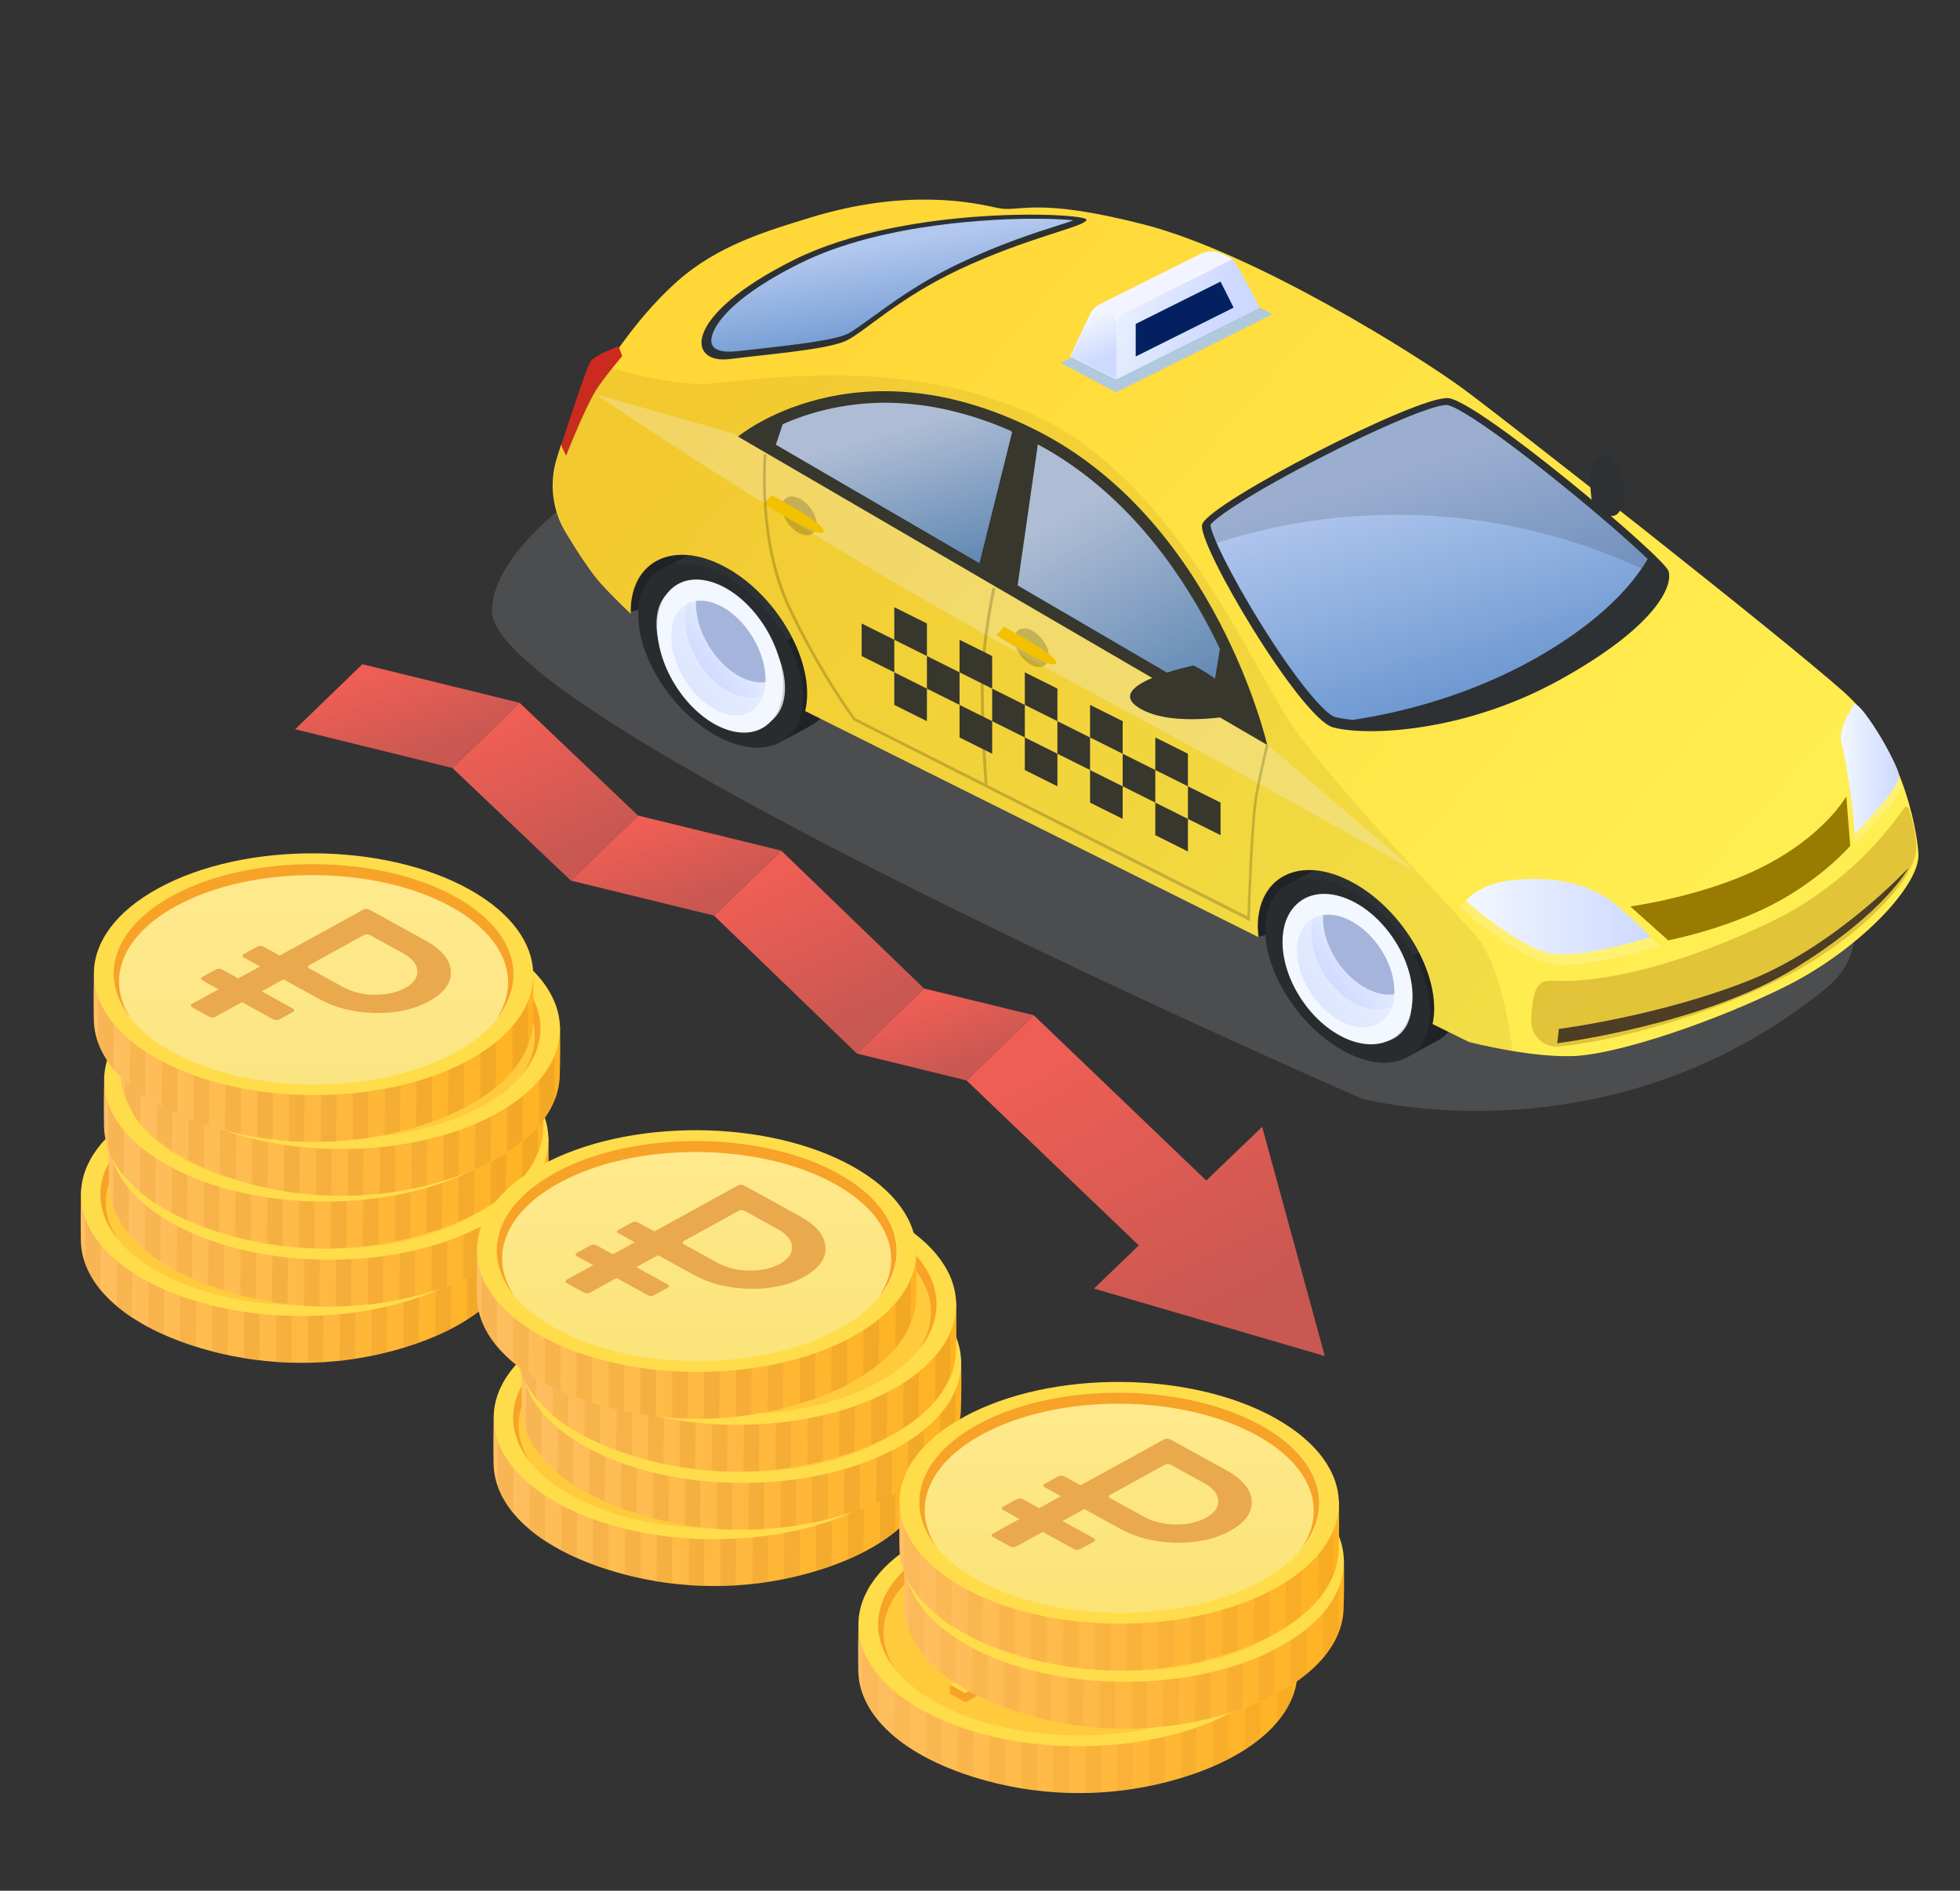 <svg width="283" height="273" viewBox="0 0 283 273" fill="none" xmlns="http://www.w3.org/2000/svg">
<rect x="0" y="0" width="283" height="273" fill="#333333" stroke="none"/>
<path d="M263.465 142.862C233.142 167.339 199.088 159.25 196.726 158.649C196.631 158.625 196.634 158.632 196.545 158.593C193.699 157.352 71.035 103.764 71.035 88.273C71.035 71.953 117.378 51.961 123.718 49.302C124.19 49.104 124.634 49.082 125.11 49.27C136.787 53.873 295.392 117.09 263.465 142.862Z" fill="#B2B5BF" fill-opacity="0.2"/>
<path d="M91.108 88.332L114.756 81.749L98.457 72.393L90.213 80.339L91.108 88.332Z" fill="#2D3134"/>
<path d="M181.745 135.258L205.393 128.675L189.047 119.318L180.803 127.265L181.745 135.258Z" fill="#2D3134"/>
<path opacity="0.29" d="M91.108 88.332L114.756 81.749L98.457 72.393L90.213 80.339L91.108 88.332Z" fill="black"/>
<path opacity="0.29" d="M181.745 135.258L205.393 128.675L189.047 119.318L180.803 127.265L181.745 135.258Z" fill="black"/>
<path d="M199.032 125.901C195.876 124.302 193.003 124.114 190.883 125.102L186.408 127.5C184.146 128.534 182.686 130.838 182.686 134.224C182.686 140.759 188.009 148.753 194.557 151.997C197.808 153.596 200.728 153.784 202.895 152.749C202.895 152.749 207.323 150.398 207.794 150.116C209.726 148.988 210.903 146.778 210.903 143.722C210.903 137.139 205.58 129.192 199.032 125.901V125.901Z" fill="#2D3134"/>
<path opacity="0.29" d="M203.035 152.701C203.883 152.278 207.369 150.397 207.793 150.115C209.724 148.987 210.902 146.777 210.902 143.721C210.902 141.087 210.054 138.219 208.594 135.539L204.119 137.937C205.579 140.617 206.427 143.485 206.427 146.118C206.474 149.316 205.155 151.62 203.035 152.701V152.701Z" fill="black"/>
<path d="M206.475 146.119C206.475 152.655 201.151 155.335 194.604 152.044C188.056 148.753 182.732 140.806 182.732 134.27C182.732 127.735 188.056 125.055 194.604 128.346C201.151 131.59 206.475 139.584 206.475 146.119Z" fill="#2D3134"/>
<path d="M203.837 144.803C203.837 149.928 199.692 151.997 194.557 149.458C189.422 146.919 185.277 140.665 185.277 135.54C185.277 130.415 189.422 128.346 194.557 130.885C199.692 133.471 203.837 139.678 203.837 144.803Z" fill="#E5E5E5"/>
<path d="M200.68 148.941C202.094 148.142 202.942 146.59 202.942 144.38C202.942 144.192 202.942 144.004 202.942 143.863L197.76 143.062L200.68 148.941Z" fill="#2D3134"/>
<path d="M196.537 138.737L201.954 139.912C200.823 137.232 198.798 134.599 196.348 132.906L196.537 138.737Z" fill="#2D3134"/>
<path d="M192.624 136.81L192.813 131.167C190.363 130.462 188.338 131.026 187.207 132.578L192.624 136.81Z" fill="#2D3134"/>
<path d="M186.219 135.492V136.009C186.219 138.219 187.067 140.617 188.48 142.827L191.448 139.912L186.219 135.492Z" fill="#2D3134"/>
<path d="M194.557 143.723L191.354 146.309C192.343 147.202 193.427 147.954 194.557 148.519C195.688 149.083 196.771 149.412 197.761 149.459L194.557 143.723Z" fill="#2D3134"/>
<path opacity="0.11" d="M206.475 146.119C206.475 152.655 201.151 155.335 194.604 152.044C188.056 148.752 182.732 140.806 182.732 134.27C182.732 127.735 188.056 125.055 194.604 128.346C201.151 131.59 206.475 139.584 206.475 146.119Z" fill="black"/>
<path d="M108.493 80.434C105.337 78.836 102.463 78.648 100.343 79.635L95.868 82.033C93.607 83.067 92.147 85.371 92.147 88.757C92.147 95.292 97.47 103.286 104.018 106.53C107.268 108.129 110.189 108.317 112.356 107.283C112.356 107.283 116.784 104.932 117.255 104.649C119.186 103.521 120.364 101.311 120.364 98.255C120.411 91.672 115.088 83.726 108.493 80.434V80.434Z" fill="#2D3134"/>
<path opacity="0.29" d="M112.543 107.234C113.391 106.811 116.877 104.93 117.301 104.648C119.233 103.52 120.41 101.31 120.41 98.254C120.41 95.621 119.562 92.752 118.102 90.072L113.627 92.47C115.087 95.15 115.935 98.019 115.935 100.652C115.935 103.849 114.616 106.106 112.543 107.234V107.234Z" fill="black"/>
<path d="M115.936 100.606C115.936 107.141 110.613 109.822 104.065 106.53C97.517 103.239 92.193 95.293 92.193 88.757C92.193 82.221 97.517 79.541 104.065 82.832C110.613 86.124 115.936 94.07 115.936 100.606Z" fill="#2D3134"/>
<path d="M113.346 99.334C113.346 104.459 109.2 106.528 104.065 103.989C98.931 101.45 94.785 95.196 94.785 90.071C94.785 84.946 98.931 82.877 104.065 85.416C109.2 87.955 113.346 94.209 113.346 99.334Z" fill="#E5E5E5"/>
<path d="M110.188 103.426C111.601 102.627 112.449 101.075 112.449 98.865C112.449 98.677 112.449 98.489 112.449 98.348L107.268 97.549L110.188 103.426Z" fill="#2D3134"/>
<path d="M105.996 93.223L111.413 94.398C110.282 91.718 108.257 89.085 105.807 87.393L105.996 93.223Z" fill="#2D3134"/>
<path d="M102.133 91.296L102.321 85.654C99.871 84.948 97.845 85.513 96.715 87.064L102.133 91.296Z" fill="#2D3134"/>
<path d="M95.727 89.978V90.496C95.727 92.706 96.575 95.104 97.988 97.314L100.956 94.398L95.727 89.978Z" fill="#2D3134"/>
<path d="M104.062 98.254L100.859 100.84C101.848 101.733 102.932 102.486 104.062 103.05C105.193 103.614 106.276 103.943 107.265 103.99L104.062 98.254Z" fill="#2D3134"/>
<path opacity="0.11" d="M115.936 100.606C115.936 107.141 110.613 109.822 104.065 106.53C97.517 103.239 92.193 95.293 92.193 88.757C92.193 82.221 97.517 79.541 104.065 82.832C110.613 86.124 115.936 94.07 115.936 100.606Z" fill="black"/>
<path d="M98.052 99.76C101.856 105.194 107.596 107.347 110.869 104.572C114.141 101.794 113.712 95.136 109.908 89.703C106.105 84.269 100.365 82.116 97.091 84.891C93.819 87.667 94.249 94.327 98.052 99.76V99.76Z" fill="url(#paint0_linear)"/>
<path d="M99.287 98.776C102.138 102.848 106.436 104.461 108.891 102.38C111.343 100.299 111.02 95.309 108.171 91.237C105.32 87.166 101.022 85.552 98.567 87.634C96.113 89.715 96.435 94.702 99.287 98.776V98.776Z" fill="url(#paint1_linear)"/>
<path d="M99.2 87.209C101.708 85.839 105.548 87.497 108.167 91.237C110.278 94.254 110.999 97.766 110.236 100.235C107.728 101.604 103.888 99.947 101.269 96.206C99.159 93.19 98.437 89.675 99.2 87.209V87.209Z" fill="url(#paint2_linear)"/>
<path d="M102.849 94.029C101.198 91.672 100.401 89.01 100.494 86.779C102.905 86.425 105.967 88.092 108.168 91.236C109.819 93.593 110.616 96.254 110.523 98.485C108.112 98.84 105.05 97.17 102.849 94.029Z" fill="#A5B4DB"/>
<path d="M266.209 99.899C257.117 91.812 217.924 61.061 211.376 56.218C204.828 51.375 181.133 36.517 165.21 32.426C149.288 28.335 147.309 30.733 144.059 30.028C140.808 29.323 131.151 27.066 116.925 31.439C110.848 33.319 103.641 35.388 97.752 40.654C89.932 47.613 83.902 58.428 80.982 64.305L80.369 66.28C79.286 69.807 79.757 73.662 81.641 76.813C83.243 79.493 85.269 82.596 86.776 84.289C88.095 85.746 89.697 87.298 91.063 88.615C91.063 88.52 91.063 88.379 91.063 88.285C91.063 83.301 93.984 80.104 98.506 80.104C100.296 80.104 102.227 80.621 104.206 81.609C111.036 84.994 116.548 93.317 116.548 100.134C116.548 101.028 116.454 101.874 116.265 102.673L181.698 135.305C181.651 134.788 181.604 134.271 181.604 133.8C181.604 128.816 184.524 125.619 189.047 125.619C190.837 125.619 192.768 126.136 194.747 127.124C201.577 130.509 207.089 138.831 207.089 145.649C207.089 146.449 206.995 147.154 206.853 147.859L212.082 150.445C212.082 150.445 221.881 152.984 228.146 152.42C234.411 151.856 247.319 147.624 257.683 142.499C268.046 137.374 276.808 128.346 276.997 123.644C277.091 121.857 275.301 107.987 266.209 99.899V99.899Z" fill="url(#paint3_linear)"/>
<path d="M229.841 72.393C229.841 72.393 229.275 68.443 229.841 67.409C230.406 66.421 231.395 64.87 232.667 65.998C233.939 67.127 235.352 70.371 234.08 73.38C232.808 76.389 229.841 72.393 229.841 72.393Z" fill="#2D3134"/>
<path opacity="0.3" d="M86.162 56.971C86.162 56.971 116.499 77.894 151.359 96.608C186.219 115.322 204.544 125.948 204.544 125.948L183.015 107.517L105.806 62.566L86.162 56.971Z" fill="white"/>
<path d="M106.561 63.036L182.97 107.563C182.97 107.563 175.574 75.12 149.476 62.048C123.378 48.977 106.561 63.036 106.561 63.036V63.036Z" fill="#2D3134"/>
<path d="M138.405 38.962C148.58 34.166 156.871 32.709 156.871 31.721C156.871 30.734 130.727 29.464 114.569 37.552C98.411 45.639 99.212 52.598 105.336 51.846C111.46 51.093 119.656 50.435 122.247 49.166C124.838 47.896 129.737 43.053 138.405 38.962V38.962Z" fill="#2D3134"/>
<path d="M105.053 50.764C104.441 50.764 102.98 50.623 102.745 49.542C102.368 47.943 104.535 43.476 115.511 38.022C127.523 32.05 144.435 31.58 149.334 31.58C151.831 31.58 153.715 31.674 154.987 31.815C154.328 32.05 153.621 32.285 152.867 32.52C149.475 33.602 144.341 35.248 138.641 37.975C132.846 40.702 128.607 43.852 125.827 45.874C124.367 46.908 123.236 47.755 122.436 48.178C120.457 49.165 114.333 49.824 108.963 50.435C107.879 50.576 106.796 50.67 105.807 50.764C105.524 50.764 105.288 50.764 105.053 50.764V50.764Z" fill="url(#paint4_linear)"/>
<path d="M173.595 75.683C172.653 78.27 187.775 103.754 192.486 105.024C197.149 106.293 211.234 105.87 225.131 98.206C239.028 90.542 241.619 84.617 240.912 82.454C240.206 80.338 213.496 57.91 209.115 57.487C204.734 57.064 174.726 72.533 173.595 75.683Z" fill="#2D3134"/>
<path opacity="0.2" d="M210.668 130.932C210.668 130.932 212.646 128.298 217.97 127.687C223.293 127.123 229.794 127.64 234.646 131.966C238.273 135.21 239.592 136.574 239.592 136.574C239.592 136.574 229.323 139.912 224.235 139.207C219.194 138.502 210.668 130.932 210.668 130.932V130.932Z" fill="white"/>
<path d="M211.658 130.038C211.658 130.038 213.495 127.593 218.394 127.076C223.293 126.559 229.323 127.029 233.798 131.026C237.143 133.988 238.368 135.257 238.368 135.257C238.368 135.257 228.899 138.361 224.188 137.702C219.478 137.044 211.658 130.038 211.658 130.038V130.038Z" fill="url(#paint5_linear)"/>
<path opacity="0.2" d="M267.809 121.715C267.809 121.715 274.969 115.038 274.593 113.157C274.216 111.23 268.704 101.732 267.998 103.142C267.291 104.553 265.783 106.81 266.349 108.738C266.914 110.665 267.95 120.022 267.809 121.715V121.715Z" fill="white"/>
<path d="M267.763 120.401C267.763 120.401 274.499 113.724 274.169 111.843C273.792 109.915 268.281 100.417 267.574 101.828C266.868 103.238 265.36 105.495 265.925 107.423C266.491 109.304 267.904 118.661 267.763 120.401Z" fill="#E5E5E5"/>
<path d="M225.083 148.566L224.848 150.634C224.848 150.634 245.905 147.954 259.142 139.82C272.332 131.686 275.535 125.338 275.535 125.338C275.535 125.338 265.36 136.341 252.924 141.419C239.875 146.685 225.083 148.566 225.083 148.566V148.566Z" fill="#2D3134"/>
<path d="M237.895 80.715C235.493 78.411 230.923 74.367 225.129 69.712C215.707 62.095 210.196 58.569 208.877 58.475H208.83C206.898 58.475 199.22 61.672 190.646 66.092C180.801 71.123 175.525 74.696 174.771 75.778C174.865 77.094 177.456 82.69 182.261 90.401C187.584 98.912 191.447 103.143 192.719 103.519C193.426 103.707 194.321 103.849 195.357 103.943C201.575 103.002 212.316 100.604 222.774 94.445C231.63 89.225 235.87 84.194 237.895 80.715V80.715Z" fill="url(#paint6_linear)"/>
<path d="M113.014 61.248L112.025 64.21L141.42 81.325L146.131 62.423L145.989 62.235C139.771 59.508 133.647 58.145 127.665 58.145C121.399 58.192 116.406 59.743 113.014 61.248V61.248Z" fill="url(#paint7_linear)"/>
<path d="M174.961 100.888L176.138 93.694C175.62 92.613 175.102 91.531 174.49 90.403C170.061 82.033 162.242 70.796 149.852 64.166L146.932 84.525L174.961 100.888Z" fill="url(#paint8_linear)"/>
<path opacity="0.2" d="M117.914 75.732C117.914 77.096 116.783 77.66 115.417 77.002C114.051 76.296 112.92 74.651 112.92 73.24C112.92 71.829 114.051 71.312 115.417 71.971C116.783 72.676 117.914 74.321 117.914 75.732Z" fill="black"/>
<path d="M111.411 71.498L110.328 72.721C110.328 72.721 118.195 77.846 118.901 76.811C119.655 75.824 111.411 71.498 111.411 71.498Z" fill="#FFCC00"/>
<path opacity="0.2" d="M151.454 94.775C151.454 96.138 150.324 96.702 148.958 96.044C147.592 95.339 146.461 93.693 146.461 92.282C146.461 90.919 147.592 90.355 148.958 91.013C150.324 91.718 151.454 93.364 151.454 94.775V94.775Z" fill="black"/>
<path d="M144.953 90.494L143.869 91.717C143.869 91.717 151.736 96.842 152.443 95.807C153.196 94.82 144.953 90.494 144.953 90.494Z" fill="#FFCC00"/>
<path opacity="0.2" d="M182.779 107.516C182.779 107.563 181.931 110.807 181.224 114.757C180.565 118.33 180.188 130.179 180.094 132.295L142.596 113.346C142.549 112.594 142.031 105.588 142.031 99.193C142.031 92.469 143.727 84.993 143.727 84.946L143.303 84.852C143.303 84.946 141.607 92.469 141.607 99.193C141.607 105.118 142.031 111.606 142.172 113.111L123.518 103.707C123.094 103.143 118.571 96.983 114.143 87.626C109.574 77.987 110.657 65.762 110.704 65.621L110.28 65.574C110.28 65.715 109.15 78.034 113.766 87.814C118.43 97.595 123.188 103.942 123.235 103.989L123.282 104.036L180.471 133V132.671C180.471 132.53 180.895 118.753 181.601 114.851C182.308 110.948 183.156 107.657 183.156 107.657L182.779 107.516Z" fill="black"/>
<path d="M269.505 104.79C269.505 105.401 268.987 106.201 268.375 106.483C267.762 106.812 267.244 106.53 267.244 105.919C267.244 105.307 267.762 104.508 268.375 104.226C268.987 103.897 269.505 104.132 269.505 104.79Z" fill="white"/>
<path d="M271.624 107.752C271.624 108.363 271.106 109.163 270.494 109.445C269.881 109.774 269.363 109.492 269.363 108.881C269.363 108.269 269.881 107.47 270.494 107.188C271.106 106.859 271.624 107.141 271.624 107.752Z" fill="white"/>
<path opacity="0.3" d="M272.286 109.726C272.286 111.184 271.109 112.923 269.648 113.629C268.188 114.334 267.01 113.77 267.01 112.312C267.01 110.854 268.188 109.115 269.648 108.409C271.109 107.704 272.286 108.315 272.286 109.726Z" fill="black"/>
<path opacity="0.4" d="M270.732 111.279C270.732 112.032 270.119 112.925 269.413 113.301C268.659 113.677 268.094 113.348 268.094 112.643C268.094 111.938 268.706 110.997 269.413 110.621C270.119 110.245 270.732 110.527 270.732 111.279Z" fill="white"/>
<path opacity="0.3" d="M270.166 113.675C270.166 112.499 269.224 112.029 268.046 112.593C267.669 112.782 267.339 113.017 267.057 113.346C267.245 114.615 267.434 115.932 267.575 117.06C267.716 117.013 267.905 116.966 268.093 116.872C269.224 116.308 270.166 114.85 270.166 113.675V113.675Z" fill="black"/>
<path d="M172.323 96.09C172.323 96.09 175.856 97.782 177.457 99.898C179.012 102.014 179.012 103.143 179.012 103.143C179.012 103.143 169.214 105.259 164.361 102.155C159.227 98.817 172.323 96.09 172.323 96.09Z" fill="#2D3134"/>
<path d="M235.398 130.885L240.863 135.775C240.863 135.775 248.777 134.27 255.843 130.65C262.909 127.029 267.149 122.139 267.149 122.139L266.584 114.992C266.584 114.992 263.38 120.776 254.147 125.337C245.95 129.427 235.398 130.885 235.398 130.885V130.885Z" fill="#987B00"/>
<path opacity="0.29" d="M257.353 141.229C267.669 136.057 276.479 127.312 276.667 122.61C276.714 121.81 276.761 120.494 275.631 116.779C275.536 116.45 275.112 116.403 274.924 116.685C271.297 121.857 265.126 128.581 255.516 133.189C245.529 137.985 233.281 142.076 223.859 141.606C221.645 141.512 221.268 143.722 221.08 147.201C220.986 149.458 222.87 151.339 225.131 151.104C233.234 150.304 246.236 146.778 257.353 141.229Z" fill="#9C5E00"/>
<path d="M81.734 65.81C81.734 65.81 84.702 58.24 86.35 55.889C87.999 53.538 89.836 51.422 89.836 51.422L89.318 50.012C89.318 50.012 85.832 51.234 85.22 52.269C84.56 53.35 81.027 64.306 81.027 64.306L81.734 65.81Z" fill="#CC291F"/>
<path opacity="0.13" d="M237.001 82.079C237.331 81.608 237.614 81.138 237.849 80.715C235.447 78.411 230.877 74.367 225.083 69.712C215.662 62.095 210.15 58.569 208.831 58.475H208.784C206.852 58.475 199.174 61.672 190.6 66.092C180.755 71.123 175.479 74.696 174.725 75.778C174.772 76.201 175.055 77.141 175.62 78.411C195.735 71.922 217.734 73.192 237.001 82.079V82.079Z" fill="black"/>
<path d="M267.763 120.401C267.763 120.401 274.499 113.724 274.169 111.843C273.792 109.915 268.281 100.417 267.574 101.828C266.868 103.238 265.36 105.495 265.925 107.423C266.491 109.304 267.904 118.661 267.763 120.401Z" fill="url(#paint9_linear)"/>
<path d="M124.414 90.025V94.727L129.125 97.078V92.376L124.414 90.025Z" fill="#2D3134"/>
<path d="M133.836 90.025L129.125 87.674V92.376L133.836 94.727V90.025Z" fill="#2D3134"/>
<path d="M129.125 101.778L133.836 104.129V99.427L129.125 97.076V101.778Z" fill="#2D3134"/>
<path d="M133.836 94.727V99.428L138.547 101.78V97.078L133.836 94.727Z" fill="#2D3134"/>
<path d="M143.258 94.726L138.547 92.375V97.077L143.258 99.428V94.726Z" fill="#2D3134"/>
<path d="M138.547 106.481L143.258 108.832V104.13L138.547 101.779V106.481Z" fill="#2D3134"/>
<path d="M143.258 99.428V104.13L147.969 106.481V101.779L143.258 99.428Z" fill="#2D3134"/>
<path d="M152.68 99.427L147.969 97.076V101.778L152.68 104.129V99.427Z" fill="#2D3134"/>
<path d="M147.969 111.182L152.68 113.533V108.831L147.969 106.48V111.182Z" fill="#2D3134"/>
<path d="M152.68 104.131V108.833L157.39 111.184V106.482L152.68 104.131Z" fill="#2D3134"/>
<path d="M171.521 113.533V118.235L176.232 120.586V115.884L171.521 113.533Z" fill="#2D3134"/>
<path d="M171.522 108.831L166.811 106.48V111.182L171.522 113.533V108.831Z" fill="#2D3134"/>
<path d="M166.811 120.589L171.522 122.94V118.238L166.811 115.887V120.589Z" fill="#2D3134"/>
<path d="M162.1 108.832V113.534L166.811 115.885V111.183L162.1 108.832Z" fill="#2D3134"/>
<path d="M162.101 104.13L157.391 101.779V106.481L162.101 108.832V104.13Z" fill="#2D3134"/>
<path d="M157.391 115.888L162.101 118.239V113.537L157.391 111.186V115.888Z" fill="#2D3134"/>
<path d="M161.158 56.642L183.77 45.357L175.29 41.125L153.15 52.41L161.158 56.642Z" fill="#B0C9DC"/>
<path d="M173.453 36.611L158.85 43.9C158.19 44.229 157.672 44.746 157.342 45.451L154.516 51.47L161.111 54.761L181.838 44.417L178.588 38.351C178.258 37.693 177.693 37.176 176.986 36.894L176.138 36.517C175.337 36.188 174.348 36.188 173.453 36.611V36.611Z" fill="#F2F5FF"/>
<path d="M160.451 45.499L158.095 44.465C157.813 44.747 157.577 45.029 157.436 45.405L154.609 51.424L161.204 54.715V46.581C161.157 46.157 160.875 45.687 160.451 45.499V45.499Z" fill="url(#paint10_linear)"/>
<path d="M178.635 38.35C178.446 38.021 178.211 37.692 177.928 37.457L162.477 45.168C161.676 45.544 161.205 46.391 161.205 47.237V54.76L181.932 44.416L178.635 38.35Z" fill="url(#paint11_linear)"/>
<path d="M178.116 44.418L163.984 51.471V46.769L176.232 40.656L178.116 44.418Z" fill="#052061"/>
<path opacity="0.11" d="M213.069 135.071C209.772 131.356 190.928 111.608 186.029 103.897C179.623 93.882 169.165 69.384 149.898 60.216C130.584 51.047 108.726 54.949 102.131 55.42C98.127 55.655 91.908 54.197 87.575 52.975C84.748 57.253 82.534 61.391 81.074 64.353L80.461 66.328C79.378 69.855 79.849 73.71 81.733 76.861C83.335 79.541 85.36 82.644 86.868 84.337C88.187 85.794 89.788 87.346 91.155 88.662C91.155 88.568 91.155 88.427 91.155 88.333C91.155 83.349 94.075 80.152 98.598 80.152C100.388 80.152 102.319 80.669 104.298 81.656C111.128 85.042 116.64 93.364 116.64 100.182C116.64 101.076 116.546 101.922 116.357 102.721L181.79 135.353C181.742 134.836 181.695 134.319 181.695 133.848C181.695 128.864 184.616 125.667 189.138 125.667C190.928 125.667 192.86 126.184 194.838 127.172C201.669 130.557 207.181 138.879 207.181 145.697C207.181 146.497 207.086 147.202 206.945 147.907L212.174 150.493C212.174 150.493 214.906 151.199 218.392 151.81C217.544 144.898 215.801 138.174 213.069 135.071V135.071Z" fill="#8D6600"/>
<path d="M188.368 144.944C192.258 150.261 198.191 152.325 201.615 149.556C205.038 146.784 204.661 140.226 200.77 134.908C196.879 129.591 190.946 127.527 187.523 130.296C184.099 133.065 184.477 139.626 188.368 144.944Z" fill="url(#paint12_linear)"/>
<path d="M189.657 143.963C192.573 147.947 197.016 149.494 199.583 147.417C202.149 145.34 201.865 140.425 198.951 136.44C196.034 132.455 191.592 130.909 189.024 132.986C186.456 135.063 186.74 139.975 189.657 143.963Z" fill="url(#paint13_linear)"/>
<path d="M189.686 132.56C192.302 131.184 196.27 132.779 198.948 136.44C201.107 139.392 201.819 142.847 201.003 145.289C198.387 146.664 194.42 145.07 191.741 141.409C189.582 138.456 188.87 134.999 189.686 132.56Z" fill="url(#paint14_linear)"/>
<path d="M193.401 139.246C191.712 136.939 190.912 134.324 191.031 132.124C193.536 131.749 196.696 133.362 198.947 136.439C200.636 138.746 201.436 141.361 201.317 143.561C198.812 143.935 195.652 142.32 193.401 139.246Z" fill="#A5B4DB"/>
<path d="M174.383 170.663L164.684 180.078L165.355 179.418L175.062 170.031L174.383 170.663Z" fill="#4247BE"/>
<path d="M112.803 122.818L103.096 132.205L123.713 152.113L133.42 142.726L112.803 122.818Z" fill="url(#paint15_linear)"/>
<path d="M133.421 142.727L123.713 152.114L139.559 156.005L149.259 146.59L133.421 142.727Z" fill="url(#paint16_linear)"/>
<path d="M75.022 101.473L65.322 110.888L82.423 127.145L92.13 117.758L75.022 101.473Z" fill="url(#paint17_linear)"/>
<path d="M92.131 117.758L82.424 127.145L103.096 132.205L112.803 122.818L92.131 117.758Z" fill="url(#paint18_linear)"/>
<path d="M52.321 95.906L42.613 105.293L65.323 110.888L75.022 101.473L52.321 95.906Z" fill="url(#paint19_linear)"/>
<path d="M191.287 195.801L157.958 186.056L164.425 179.819L139.559 156.005L149.259 146.59L174.169 170.452L182.242 162.704L191.287 195.801Z" fill="url(#paint20_linear)"/>
<path d="M75.126 172.468C75.166 174.784 75.166 177.138 75.086 179.454C74.927 185.681 68.713 191.87 56.525 195.098C47.922 197.376 38.721 197.338 30.118 194.984C17.93 191.643 11.796 185.415 11.677 179.188C11.637 176.872 11.637 174.518 11.716 172.202C11.836 165.975 75.007 166.24 75.126 172.468V172.468Z" fill="url(#paint21_linear)"/>
<path opacity="0.3" d="M72.099 179.947L72.059 186.592C73.094 185.377 73.811 184.124 74.289 182.833L74.329 176.34C73.851 177.555 73.094 178.77 72.099 179.947V179.947ZM55.888 188.604L55.848 195.249C55.091 195.439 54.374 195.629 53.617 195.781L53.657 189.06C54.414 188.908 55.171 188.794 55.888 188.604V188.604ZM46.687 189.857L46.647 196.692C45.89 196.73 45.173 196.73 44.416 196.768L44.456 189.971C45.213 189.971 45.97 189.895 46.687 189.857ZM51.307 189.439L51.267 196.198C50.51 196.312 49.794 196.426 49.037 196.502L49.077 189.781C49.833 189.667 50.55 189.515 51.307 189.439V189.439ZM69.709 182.377L69.669 188.87C68.992 189.439 68.235 189.971 67.438 190.503L67.478 183.858C68.235 183.364 69.071 182.871 69.709 182.377ZM60.508 187.313L60.468 193.882C59.751 194.148 58.994 194.338 58.237 194.566L58.277 187.959C58.994 187.731 59.791 187.541 60.508 187.313ZM65.128 185.301L65.088 191.87C64.371 192.249 63.615 192.553 62.858 192.895L62.898 186.288C63.615 185.946 64.411 185.642 65.128 185.301ZM42.106 189.971L42.066 196.768C41.31 196.73 40.593 196.73 39.836 196.692L39.876 189.857C40.593 189.857 41.349 189.933 42.106 189.971ZM19.124 183.592L19.084 190.275C18.248 189.743 17.531 189.174 16.854 188.604L16.894 182.111C17.531 182.643 18.367 183.098 19.124 183.592ZM37.486 189.705L37.446 196.426C36.689 196.35 35.972 196.236 35.216 196.122L35.255 189.364C36.012 189.439 36.729 189.629 37.486 189.705ZM14.544 179.605L14.504 186.25C13.468 184.997 12.751 183.668 12.273 182.339L12.313 175.922C12.791 177.213 13.588 178.428 14.544 179.605ZM23.705 186.098L23.665 192.705C22.908 192.363 22.151 192.021 21.434 191.642L21.474 185.073C22.191 185.453 22.948 185.756 23.705 186.098V186.098ZM28.285 187.807L28.245 194.414C27.488 194.186 26.732 193.958 26.015 193.692L26.055 187.123C26.772 187.389 27.568 187.579 28.285 187.807ZM32.906 188.946L32.866 195.667C32.109 195.515 31.392 195.325 30.635 195.135L30.675 188.49C31.392 188.68 32.149 188.794 32.906 188.946V188.946Z" fill="url(#paint22_linear)"/>
<path d="M21.042 160.127C8.615 166.886 8.575 177.935 20.922 184.808C33.27 191.68 53.344 191.756 65.771 184.997C78.198 178.239 78.238 167.189 65.891 160.317C53.543 153.444 33.429 153.368 21.042 160.127V160.127Z" fill="#FFDC4A"/>
<path opacity="0.4" d="M23.028 161.227C11.716 167.378 11.677 177.478 22.949 183.705C34.221 189.97 52.503 190.046 63.815 183.857C75.126 177.706 75.166 167.606 63.894 161.378C52.622 155.151 34.34 155.075 23.028 161.227Z" fill="#FFB32C"/>
<path d="M63.297 162.859C52.343 156.784 34.539 156.708 23.546 162.707C15.54 167.074 13.35 173.453 16.974 178.921C12.274 173.073 14.266 166.011 22.988 161.227C34.3 155.075 52.582 155.151 63.854 161.378C72.537 166.201 74.449 173.301 69.71 179.111C73.414 173.681 71.263 167.264 63.297 162.859V162.859Z" fill="#F7A328"/>
<path d="M27.887 179.415C26.214 178.238 24.9 176.681 24.9 175.011V173.682C24.86 172.391 25.736 170.91 28.126 169.581C32.587 167.189 37.327 167.492 43.182 168.973L45.691 169.619L52.184 166.05C50.949 165.974 49.276 166.163 46.846 166.771C45.851 166.999 45.134 166.999 44.258 166.543C43.74 166.277 42.863 165.518 42.863 164.758V163.43C42.863 163.05 43.062 162.632 43.779 162.252C45.452 161.341 50.471 161.227 55.848 164.075L58.995 162.29L61.225 163.543V164.872L59.114 166.05C60.907 167.341 61.982 168.783 61.982 170.226C61.982 170.188 61.982 171.479 61.982 171.479C61.982 172.846 60.986 174.213 58.756 175.466C55.012 177.517 50.312 177.175 45.333 175.922L42.505 175.2L34.858 179.415C36.212 179.491 38.283 179.339 41.469 178.58C42.704 178.276 43.541 178.314 44.496 178.846C45.094 179.187 45.572 179.909 45.532 180.63C45.532 180.478 45.572 181.807 45.572 181.807C45.572 182.339 45.293 182.908 44.496 183.326C43.142 184.086 38.163 184.959 31.233 181.39L27.051 183.668L24.82 182.415V181.086L27.887 179.415ZM55.968 170.264C56.684 169.847 57.163 169.391 57.401 168.897C57.202 168.442 56.804 168.024 56.206 167.644L50.471 170.796C52.423 171.176 54.454 171.062 55.968 170.264ZM45.014 181.617C44.855 181.731 44.696 181.883 44.496 181.997C44.696 181.883 44.855 181.731 45.014 181.617ZM30.835 177.782L37.685 173.985C35.256 173.682 32.866 173.947 30.914 175.011C30.118 175.466 29.6 175.922 29.361 176.416C29.6 176.909 30.118 177.365 30.835 177.782V177.782Z" fill="#F7A328"/>
<path d="M28.969 178.808C25.305 176.757 22.357 172.808 28.093 169.581C32.554 167.189 37.294 167.492 43.149 168.973L45.658 169.619L53.943 165.062C52.708 164.607 50.717 164.455 46.813 165.442C45.818 165.67 45.1 165.67 44.224 165.214C43.468 164.796 41.795 163.278 43.746 162.252C45.419 161.341 50.438 161.227 55.815 164.075L59.001 162.29L61.232 163.543L58.005 165.328C62.427 167.948 63.781 171.365 58.722 174.137C54.978 176.188 50.278 175.846 45.3 174.593L42.472 173.871L33.032 179.073C33.988 179.415 36.218 179.833 41.436 178.58C42.671 178.276 43.507 178.314 44.463 178.846C45.499 179.415 46.176 181.086 44.463 182.035C43.109 182.795 38.13 183.668 31.2 180.099L27.018 182.377L24.787 181.124L28.969 178.808ZM55.974 170.264C57.966 169.163 58.125 167.492 56.213 166.315L48.845 170.378C51.274 171.138 54.023 171.327 55.974 170.264V170.264ZM30.841 177.782L39.524 172.998C36.537 172.277 33.39 172.353 30.961 173.72C28.571 175.011 28.73 176.605 30.841 177.782V177.782Z" fill="#FFDC4A"/>
<path d="M79.189 164.341C79.228 166.657 79.228 169.011 79.149 171.327C78.99 177.554 72.776 183.744 60.588 186.971C51.985 189.249 42.784 189.211 34.181 186.857C21.992 183.516 15.858 177.289 15.739 171.061C15.699 168.745 15.699 166.391 15.779 164.075C15.898 157.848 79.069 158.113 79.189 164.341V164.341Z" fill="url(#paint23_linear)"/>
<path opacity="0.3" d="M76.161 171.822L76.121 178.467C77.157 177.252 77.874 175.999 78.352 174.708L78.391 168.215C77.913 169.468 77.157 170.645 76.161 171.822V171.822ZM59.95 180.479L59.91 187.124C59.153 187.314 58.436 187.504 57.68 187.656L57.719 180.935C58.476 180.783 59.233 180.669 59.95 180.479V180.479ZM50.749 181.732L50.709 188.567C49.953 188.605 49.236 188.605 48.479 188.643L48.519 181.846C49.276 181.846 49.992 181.77 50.749 181.732V181.732ZM55.37 181.314L55.33 188.073C54.573 188.187 53.856 188.301 53.099 188.377L53.139 181.656C53.896 181.542 54.613 181.39 55.37 181.314V181.314ZM73.771 174.252L73.731 180.745C73.054 181.314 72.297 181.846 71.501 182.378L71.541 175.733C72.297 175.239 73.134 174.746 73.771 174.252ZM64.57 179.188L64.53 185.757C63.813 186.023 63.057 186.213 62.3 186.441L62.34 179.834C63.057 179.606 63.853 179.416 64.57 179.188ZM69.191 177.176L69.151 183.745C68.434 184.124 67.677 184.428 66.92 184.77L66.96 178.163C67.677 177.859 68.474 177.517 69.191 177.176ZM46.169 181.846L46.129 188.643C45.372 188.605 44.655 188.605 43.898 188.567L43.938 181.732C44.655 181.77 45.412 181.808 46.169 181.846ZM23.187 175.467L23.147 182.15C22.31 181.618 21.593 181.049 20.916 180.479L20.956 173.986C21.593 174.518 22.43 174.973 23.187 175.467ZM41.548 181.58L41.509 188.301C40.752 188.225 40.035 188.111 39.278 187.997L39.318 181.239C40.075 181.352 40.792 181.504 41.548 181.58ZM18.606 171.48L18.566 178.125C17.531 176.872 16.814 175.543 16.336 174.214L16.376 167.797C16.854 169.088 17.65 170.303 18.606 171.48ZM27.767 177.973L27.727 184.58C26.971 184.238 26.214 183.896 25.497 183.517L25.537 176.948C26.254 177.328 27.01 177.631 27.767 177.973V177.973ZM32.348 179.682L32.308 186.289C31.551 186.061 30.794 185.833 30.077 185.567L30.117 178.998C30.834 179.264 31.631 179.454 32.348 179.682ZM36.968 180.821L36.928 187.542C36.171 187.39 35.454 187.2 34.698 187.01L34.737 180.365C35.454 180.555 36.211 180.669 36.968 180.821V180.821Z" fill="url(#paint24_linear)"/>
<path d="M25.104 152C12.677 158.759 12.637 169.808 24.985 176.681C37.332 183.553 57.407 183.629 69.834 176.871C82.261 170.112 82.3 159.062 69.953 152.19C57.606 145.317 37.491 145.241 25.104 152Z" fill="#FFDC4A"/>
<path opacity="0.4" d="M27.089 153.1C15.777 159.251 15.737 169.351 27.009 175.578C38.281 181.805 56.563 181.919 67.875 175.73C79.187 169.579 79.227 159.479 67.955 153.251C56.683 147.024 38.401 146.948 27.089 153.1V153.1Z" fill="#FFB32C"/>
<path d="M67.359 154.732C56.405 148.657 38.602 148.581 27.608 154.58C19.603 158.947 17.412 165.326 21.037 170.794C16.337 164.946 18.328 157.884 27.051 153.1C38.362 146.948 56.644 147.024 67.916 153.251C76.599 158.074 78.511 165.174 73.771 170.984C77.475 165.554 75.325 159.137 67.359 154.732V154.732Z" fill="#F7A328"/>
<path d="M31.95 171.288C30.277 170.111 28.962 168.554 28.962 166.884V165.555C28.922 164.264 29.799 162.783 32.188 161.454C36.65 159.062 41.389 159.365 47.244 160.846L49.754 161.492L56.246 157.923C55.011 157.847 53.338 158.036 50.909 158.644C49.913 158.872 49.196 158.872 48.32 158.416C47.802 158.15 46.926 157.391 46.926 156.632V155.303C46.926 154.923 47.125 154.505 47.842 154.125C49.515 153.214 54.533 153.1 59.91 155.948L63.137 154.163L65.367 155.416V156.745L63.256 157.923C65.049 159.214 66.124 160.656 66.124 162.099C66.124 162.061 66.124 163.352 66.124 163.352C66.124 164.719 65.128 166.086 62.898 167.339C59.154 169.39 54.454 169.048 49.475 167.795L46.647 167.073L38.999 171.288C40.354 171.364 42.425 171.212 45.611 170.453C46.846 170.149 47.682 170.187 48.638 170.719C49.236 171.06 49.714 171.782 49.674 172.503C49.674 172.351 49.714 173.68 49.714 173.68C49.714 174.212 49.435 174.781 48.638 175.199C47.284 175.959 42.305 176.832 35.375 173.263L31.193 175.541L28.962 174.288V172.959L31.95 171.288ZM60.03 162.137C60.747 161.72 61.225 161.264 61.464 160.77C61.265 160.315 60.866 159.897 60.269 159.517L54.533 162.669C56.485 163.049 58.516 162.973 60.03 162.137ZM49.077 173.49C48.917 173.604 48.758 173.756 48.559 173.87C48.758 173.756 48.917 173.604 49.077 173.49ZM34.897 169.655L41.748 165.858C39.318 165.555 36.928 165.82 34.977 166.884C34.18 167.339 33.662 167.795 33.423 168.288C33.662 168.782 34.18 169.238 34.897 169.655Z" fill="#F7A328"/>
<path d="M33.029 170.681C29.365 168.63 26.417 164.681 32.153 161.454C36.614 159.062 41.353 159.365 47.209 160.846L49.718 161.492L58.003 156.935C56.768 156.48 54.776 156.328 50.873 157.315C49.877 157.543 49.16 157.543 48.284 157.087C47.527 156.67 45.854 155.151 47.806 154.125C49.479 153.214 54.498 153.1 59.875 155.948L63.101 154.163L65.331 155.416L62.105 157.201C66.526 159.821 67.88 163.238 62.822 166.01C59.078 168.061 54.378 167.719 49.399 166.466L46.571 165.744L37.132 170.946C38.087 171.288 40.318 171.706 45.536 170.453C46.77 170.149 47.607 170.187 48.563 170.719C49.598 171.288 50.276 172.959 48.563 173.908C47.209 174.668 42.23 175.541 35.299 171.972L31.117 174.25L28.887 172.997L33.029 170.681ZM60.034 162.137C62.026 161.036 62.185 159.365 60.273 158.188L52.904 162.251C55.334 163.049 58.082 163.2 60.034 162.137V162.137ZM34.901 169.655L43.584 164.871C40.597 164.15 37.45 164.226 35.02 165.593C32.631 166.884 32.79 168.478 34.901 169.655V169.655Z" fill="#FFDC4A"/>
<path d="M78.471 155.951C78.511 158.267 78.511 160.621 78.432 162.938C78.272 169.165 72.059 175.354 59.871 178.581C51.267 180.86 42.067 180.822 33.464 178.468C21.276 175.126 15.142 168.899 15.022 162.672C14.982 160.356 14.982 158.001 15.062 155.685C15.221 149.496 78.352 149.724 78.471 155.951Z" fill="url(#paint25_linear)"/>
<path opacity="0.3" d="M75.444 163.428L75.404 170.073C76.44 168.858 77.157 167.605 77.635 166.314L77.675 159.821C77.237 161.074 76.44 162.251 75.444 163.428V163.428ZM59.273 172.086L59.233 178.73C58.477 178.92 57.76 179.11 57.003 179.262L57.043 172.541C57.76 172.389 58.516 172.275 59.273 172.086ZM50.032 173.339L49.993 180.173C49.236 180.211 48.519 180.211 47.762 180.249L47.802 173.453C48.559 173.453 49.316 173.377 50.032 173.339V173.339ZM54.653 172.921L54.613 179.68C53.856 179.794 53.139 179.908 52.383 179.983L52.422 173.263C53.179 173.149 53.896 173.035 54.653 172.921V172.921ZM73.094 165.858L73.054 172.351C72.377 172.921 71.621 173.453 70.824 173.984L70.864 167.339C71.621 166.846 72.417 166.39 73.094 165.858ZM63.854 170.795L63.814 177.363C63.097 177.629 62.34 177.819 61.583 178.047L61.623 171.44C62.38 171.212 63.137 171.022 63.854 170.795V170.795ZM68.474 168.782L68.434 175.351C67.717 175.693 66.96 176.035 66.204 176.376L66.243 169.769C67 169.466 67.757 169.162 68.474 168.782ZM45.452 173.453L45.412 180.249C44.655 180.211 43.938 180.211 43.182 180.173L43.221 173.339C43.978 173.377 44.695 173.415 45.452 173.453ZM22.47 167.111L22.43 173.794C21.594 173.263 20.877 172.693 20.2 172.124L20.239 165.631C20.877 166.124 21.713 166.58 22.47 167.111ZM40.832 173.187L40.792 179.908C40.035 179.832 39.318 179.718 38.561 179.604L38.601 172.845C39.358 172.959 40.075 173.111 40.832 173.187V173.187ZM17.889 163.125L17.85 169.769C16.814 168.516 16.097 167.187 15.619 165.858L15.659 159.441C16.137 160.694 16.933 161.909 17.889 163.125ZM27.05 169.58L27.011 176.186C26.254 175.845 25.497 175.503 24.78 175.123L24.82 168.554C25.537 168.934 26.334 169.238 27.05 169.58V169.58ZM31.671 171.288L31.631 177.895C30.874 177.667 30.117 177.439 29.4 177.174L29.44 170.605C30.157 170.871 30.914 171.06 31.671 171.288ZM36.251 172.427L36.211 179.148C35.455 178.996 34.738 178.806 33.981 178.617L34.021 171.972C34.778 172.162 35.494 172.275 36.251 172.427Z" fill="url(#paint26_linear)"/>
<path d="M24.387 143.609C11.96 150.368 11.921 161.417 24.268 168.29C36.615 175.163 56.69 175.239 69.117 168.48C81.544 161.721 81.584 150.672 69.236 143.799C56.889 136.926 36.814 136.85 24.387 143.609V143.609Z" fill="#FFDC4A"/>
<path opacity="0.4" d="M26.372 144.749C15.06 150.9 15.021 161.001 26.293 167.228C37.564 173.493 55.846 173.569 67.158 167.38C78.47 161.228 78.51 151.128 67.238 144.901C55.966 138.636 37.684 138.56 26.372 144.749V144.749Z" fill="#FFB32C"/>
<path d="M66.679 146.344C55.726 140.268 37.922 140.192 26.929 146.192C18.923 150.558 16.732 156.937 20.357 162.405C15.657 156.558 17.648 149.495 26.371 144.711C37.683 138.56 55.965 138.636 67.237 144.863C75.919 149.685 77.831 156.786 73.091 162.595C76.756 157.165 74.645 150.786 66.679 146.344Z" fill="#F7A328"/>
<path d="M31.233 162.9C29.56 161.723 28.245 160.166 28.245 158.495V157.166C28.206 155.875 29.082 154.394 31.472 153.065C35.933 150.673 40.672 150.977 46.527 152.458L49.037 153.103L55.529 149.534C54.294 149.458 52.621 149.648 50.192 150.255C49.196 150.483 48.479 150.483 47.603 150.028C47.085 149.762 46.209 149.002 46.209 148.243V146.914C46.209 146.534 46.408 146.117 47.125 145.737C48.798 144.826 53.816 144.712 59.193 147.559L62.419 145.775L64.65 147.028V148.357L62.539 149.534C64.331 150.825 65.407 152.268 65.407 153.711C65.407 153.673 65.407 154.964 65.407 154.964C65.407 156.331 64.411 157.698 62.18 158.951C58.436 161.001 53.736 160.659 48.758 159.406L45.93 158.685L38.282 162.9C39.637 162.976 41.708 162.824 44.894 162.064C46.129 161.76 46.965 161.798 47.921 162.33C48.519 162.672 48.997 163.393 48.957 164.115C48.957 163.963 48.997 165.292 48.997 165.292C48.997 165.823 48.718 166.393 47.921 166.811C46.567 167.57 41.588 168.443 34.658 164.874L30.476 167.152L28.245 165.899V164.57L31.233 162.9ZM59.313 153.749C60.03 153.331 60.508 152.875 60.746 152.382C60.547 151.926 60.149 151.508 59.552 151.129L53.816 154.28C55.808 154.66 57.799 154.584 59.313 153.749V153.749ZM48.359 165.102C48.2 165.216 48.041 165.368 47.842 165.482C48.041 165.368 48.2 165.254 48.359 165.102ZM34.18 161.267L41.031 157.47C38.601 157.166 36.211 157.432 34.26 158.495C33.463 158.951 32.945 159.406 32.706 159.9C32.985 160.431 33.463 160.887 34.18 161.267V161.267Z" fill="#F7A328"/>
<path d="M32.353 162.292C28.689 160.242 25.741 156.293 31.477 153.065C35.938 150.673 40.678 150.977 46.533 152.458L49.042 153.103L57.327 148.547C56.092 148.091 54.1 147.939 50.197 148.926C49.201 149.154 48.484 149.154 47.608 148.699C46.851 148.281 45.179 146.762 47.13 145.737C48.803 144.826 53.822 144.712 59.199 147.559L62.425 145.775L64.656 147.028L61.429 148.812C65.85 151.432 67.205 154.85 62.146 157.622C58.402 159.672 53.702 159.33 48.723 158.077L45.895 157.356L36.456 162.558C37.412 162.9 39.642 163.317 44.86 162.064C46.095 161.76 46.931 161.798 47.887 162.33C48.923 162.9 49.6 164.57 47.887 165.52C46.533 166.279 41.554 167.152 34.623 163.583L30.441 165.861L28.211 164.608L32.353 162.292ZM59.318 153.749C61.31 152.648 61.469 150.977 59.557 149.8L52.189 153.863C54.658 154.66 57.407 154.812 59.318 153.749V153.749ZM34.185 161.267L42.868 156.483C39.881 155.761 36.735 155.837 34.305 157.204C31.915 158.533 32.074 160.09 34.185 161.267Z" fill="#FFDC4A"/>
<path d="M80.861 148.356C80.9 150.672 80.9 153.027 80.821 155.343C80.661 161.57 74.448 167.759 62.26 170.987C53.656 173.265 44.456 173.227 35.852 170.873C23.664 167.531 17.53 161.304 17.411 155.077C17.371 152.761 17.371 150.407 17.451 148.09C17.61 141.863 80.781 142.129 80.861 148.356Z" fill="url(#paint27_linear)"/>
<path opacity="0.3" d="M77.874 155.837L77.834 162.481C78.87 161.266 79.587 160.013 80.064 158.722L80.104 152.229C79.626 153.444 78.87 154.66 77.874 155.837V155.837ZM61.663 164.494L61.623 171.138C60.866 171.328 60.149 171.519 59.393 171.671L59.432 164.949C60.189 164.797 60.946 164.684 61.663 164.494ZM52.462 165.747L52.422 172.581C51.666 172.619 50.949 172.62 50.192 172.658L50.232 165.861C50.988 165.823 51.705 165.785 52.462 165.747ZM57.082 165.291L57.043 172.05C56.286 172.164 55.569 172.278 54.812 172.354L54.852 165.633C55.609 165.557 56.326 165.405 57.082 165.291V165.291ZM75.484 158.229L75.444 164.721C74.767 165.291 74.01 165.823 73.214 166.354L73.254 159.709C74.01 159.254 74.847 158.76 75.484 158.229ZM66.283 163.165L66.243 169.734C65.526 169.999 64.77 170.189 64.013 170.417L64.053 163.811C64.77 163.621 65.566 163.43 66.283 163.165V163.165ZM70.864 161.19L70.824 167.759C70.107 168.139 69.35 168.444 68.593 168.785L68.633 162.177C69.39 161.836 70.187 161.532 70.864 161.19ZM47.882 165.824L47.842 172.619C47.085 172.581 46.368 172.582 45.611 172.544L45.651 165.709C46.368 165.747 47.125 165.824 47.882 165.824ZM24.9 159.482L24.86 166.164C24.023 165.633 23.306 165.063 22.629 164.494L22.669 158.001C23.306 158.494 24.143 158.988 24.9 159.482ZM43.261 165.595L43.221 172.316C42.465 172.24 41.748 172.126 40.991 172.012L41.031 165.253C41.788 165.329 42.505 165.481 43.261 165.595V165.595ZM20.319 155.495L20.279 162.141C19.244 160.887 18.527 159.557 18.049 158.229L18.089 151.812C18.567 153.066 19.323 154.318 20.319 155.495ZM29.48 161.988L29.44 168.594C28.683 168.253 27.927 167.911 27.21 167.531L27.25 160.962C27.966 161.342 28.723 161.646 29.48 161.988V161.988ZM34.06 163.658L34.021 170.266C33.264 170.038 32.507 169.81 31.79 169.544L31.83 162.975C32.547 163.279 33.344 163.468 34.06 163.658ZM38.681 164.835L38.641 171.556C37.884 171.404 37.167 171.214 36.41 171.025L36.45 164.38C37.167 164.532 37.924 164.683 38.681 164.835Z" fill="url(#paint28_linear)"/>
<path d="M26.776 136.015C14.349 142.774 14.309 153.824 26.657 160.696C39.004 167.569 59.078 167.645 71.505 160.886C83.932 154.127 83.972 143.078 71.625 136.205C59.278 129.333 39.203 129.257 26.776 136.015V136.015Z" fill="#FFDC4A"/>
<path opacity="0.4" d="M28.804 137.117C17.492 143.268 17.452 153.369 28.724 159.596C39.996 165.861 58.278 165.937 69.59 159.748C80.902 153.596 80.942 143.496 69.67 137.269C58.398 131.042 40.115 130.966 28.804 137.117V137.117Z" fill="#FFB32C"/>
<path d="M69.07 138.75C58.117 132.675 40.313 132.599 29.32 138.598C21.314 142.965 19.123 149.344 22.747 154.811C18.048 148.964 20.039 141.901 28.762 137.117C40.074 130.966 58.356 131.042 69.628 137.269C78.311 142.091 80.223 149.192 75.483 155.001C79.147 149.534 77.036 143.154 69.07 138.75Z" fill="#F7A328"/>
<path d="M33.623 155.306C31.951 154.129 30.636 152.572 30.636 150.901V149.572C30.596 148.281 31.473 146.8 33.862 145.471C38.323 143.079 43.063 143.383 48.918 144.864L51.427 145.509L57.92 141.94C56.685 141.864 55.012 142.054 52.582 142.662C51.587 142.889 50.87 142.889 49.993 142.434C49.476 142.168 48.599 141.409 48.599 140.649V139.32C48.599 138.94 48.798 138.523 49.516 138.143C51.188 137.232 56.207 137.118 61.584 139.966L64.81 138.181L67.041 139.434V140.763L64.93 141.94C66.722 143.231 67.797 144.674 67.797 146.117C67.797 146.079 67.797 147.37 67.797 147.37C67.797 148.737 66.802 150.104 64.571 151.357C60.827 153.407 56.127 153.066 51.148 151.813L48.321 151.091L40.673 155.306C42.028 155.382 44.099 155.23 47.285 154.47C48.52 154.167 49.356 154.205 50.312 154.736C50.91 155.078 51.388 155.799 51.348 156.521C51.348 156.369 51.388 157.698 51.388 157.698C51.388 158.23 51.109 158.799 50.312 159.217C48.958 159.976 43.979 160.85 37.049 157.28L32.867 159.559L30.636 158.305V156.977L33.623 155.306ZM61.743 146.117C62.46 145.699 62.938 145.244 63.177 144.75C62.978 144.294 62.58 143.877 61.982 143.497L56.247 146.649C58.198 147.028 60.23 146.952 61.743 146.117ZM50.75 157.508C50.591 157.622 50.432 157.774 50.232 157.888C50.471 157.736 50.631 157.622 50.75 157.508ZM36.611 153.673L43.461 149.876C41.032 149.572 38.642 149.838 36.69 150.901C35.894 151.357 35.376 151.813 35.137 152.306C35.376 152.8 35.894 153.255 36.611 153.673Z" fill="#F7A328"/>
<path d="M34.744 154.698C31.08 152.648 28.132 148.699 33.868 145.472C38.329 143.079 43.069 143.383 48.923 144.864L51.433 145.509L59.718 140.953C58.483 140.497 56.491 140.345 52.588 141.333C51.592 141.56 50.875 141.56 49.999 141.105C49.242 140.687 47.569 139.168 49.521 138.143C51.194 137.232 56.212 137.118 61.59 139.966L64.816 138.181L67.046 139.434L63.82 141.219C68.241 143.839 69.595 147.256 64.537 150.028C60.793 152.078 56.093 151.737 51.114 150.484L48.286 149.762L38.846 154.964C39.802 155.306 42.033 155.724 47.251 154.471C48.485 154.167 49.322 154.205 50.278 154.736C51.313 155.306 51.99 156.977 50.278 157.926C48.923 158.685 43.945 159.559 37.014 155.989L32.832 158.268L30.602 157.015L34.744 154.698ZM61.749 146.117C63.74 145.016 63.9 143.345 61.988 142.168L54.619 146.231C57.049 147.028 59.797 147.18 61.749 146.117V146.117ZM36.616 153.673L45.299 148.889C42.312 148.167 39.165 148.243 36.736 149.61C34.346 150.901 34.505 152.496 36.616 153.673Z" fill="#FFDC4A"/>
<path d="M76.995 140.57C77.035 142.886 77.035 145.241 76.955 147.557C76.796 153.784 70.582 159.973 58.394 163.201C49.791 165.479 40.59 165.441 31.987 163.087C19.799 159.745 13.665 153.518 13.546 147.291C13.506 144.975 13.506 142.621 13.585 140.304C13.745 134.115 76.875 134.343 76.995 140.57Z" fill="url(#paint29_linear)"/>
<path opacity="0.3" d="M74.008 148.049L73.968 154.693C75.003 153.478 75.72 152.226 76.198 150.935L76.238 144.441C75.76 145.694 74.963 146.872 74.008 148.049V148.049ZM57.797 156.706L57.757 163.352C57 163.541 56.283 163.731 55.526 163.883L55.566 157.161C56.323 157.01 57.04 156.896 57.797 156.706ZM48.596 157.96L48.556 164.795C47.799 164.832 47.082 164.832 46.325 164.87L46.365 158.074C47.082 158.074 47.839 157.998 48.596 157.96V157.96ZM53.176 157.542L53.136 164.301C52.38 164.415 51.663 164.529 50.906 164.605L50.946 157.883C51.703 157.769 52.419 157.656 53.176 157.542V157.542ZM71.618 150.48L71.578 156.973C70.901 157.542 70.144 158.074 69.347 158.605L69.387 151.96C70.144 151.467 70.981 151.011 71.618 150.48ZM62.377 155.415L62.337 161.984C61.62 162.249 60.864 162.44 60.107 162.668L60.147 156.061C60.903 155.833 61.66 155.643 62.377 155.415V155.415ZM66.997 153.402L66.958 159.971C66.241 160.351 65.484 160.656 64.727 160.997L64.767 154.391C65.524 154.087 66.281 153.782 66.997 153.402ZM43.975 158.074L43.936 164.87C43.179 164.832 42.462 164.832 41.705 164.795L41.745 157.96C42.502 157.998 43.219 158.036 43.975 158.074ZM20.994 151.732L20.954 158.415C20.117 157.884 19.4 157.314 18.723 156.745L18.763 150.252C19.44 150.745 20.276 151.2 20.994 151.732ZM39.395 157.808L39.355 164.529C38.598 164.453 37.882 164.339 37.125 164.225L37.165 157.465C37.882 157.579 38.638 157.732 39.395 157.808ZM16.413 147.745L16.373 154.391C15.338 153.138 14.621 151.809 14.143 150.48L14.182 144.062C14.66 145.316 15.457 146.53 16.413 147.745ZM25.614 154.201L25.574 160.808C24.817 160.466 24.06 160.123 23.343 159.743L23.383 153.176C24.06 153.555 24.857 153.859 25.614 154.201ZM30.194 155.909L30.154 162.516C29.398 162.288 28.641 162.061 27.924 161.795L27.964 155.226C28.681 155.492 29.438 155.682 30.194 155.909ZM34.775 157.048L34.735 163.769C33.978 163.617 33.261 163.428 32.504 163.238L32.544 156.592C33.301 156.782 34.018 156.935 34.775 157.048Z" fill="url(#paint30_linear)"/>
<path d="M22.909 128.228C10.482 134.987 10.442 146.036 22.789 152.909C35.137 159.782 55.211 159.858 67.638 153.099C80.065 146.34 80.105 135.291 67.758 128.418C55.41 121.545 35.336 121.47 22.909 128.228V128.228Z" fill="#FFDC4A"/>
<path opacity="0.4" d="M24.898 129.368C13.586 135.52 13.546 145.62 24.818 151.847C36.09 158.112 54.372 158.188 65.684 151.999C76.996 145.847 77.035 135.747 65.763 129.52C54.491 123.255 36.209 123.179 24.898 129.368V129.368Z" fill="url(#paint31_linear)"/>
<path d="M65.205 130.963C54.252 124.887 36.447 124.812 25.454 130.811C17.448 135.178 15.258 141.557 18.882 147.024C14.182 141.177 16.174 134.114 24.897 129.33C36.209 123.179 54.491 123.255 65.763 129.482C74.446 134.304 76.358 141.405 71.618 147.214C75.282 141.784 73.171 135.405 65.205 130.963V130.963Z" fill="#F7A328"/>
<path d="M53.416 135.013C53.174 134.88 52.782 134.88 52.54 135.013L44.656 139.352C44.414 139.485 44.414 139.701 44.656 139.834L49.438 142.466C50.834 143.235 52.386 143.622 54.092 143.627C55.823 143.645 57.3 143.318 58.523 142.645C59.696 141.999 60.278 141.193 60.269 140.227C60.236 139.247 59.545 138.386 58.197 137.645L53.416 135.013ZM42.303 145.627C42.545 145.76 42.545 145.976 42.303 146.109L40.334 147.193C40.092 147.326 39.7 147.326 39.458 147.193L34.934 144.703L31.104 146.811C30.862 146.944 30.47 146.944 30.228 146.811L27.722 145.431C27.48 145.298 27.48 145.082 27.722 144.949L31.552 142.842L29.196 141.545C28.954 141.412 28.954 141.196 29.196 141.063L31.165 139.979C31.407 139.846 31.799 139.846 32.041 139.979L34.397 141.276L37.542 139.545L35.186 138.248C34.944 138.115 34.944 137.899 35.186 137.766L37.155 136.682C37.397 136.549 37.789 136.549 38.031 136.682L40.387 137.979L52.452 131.338C52.694 131.205 53.086 131.205 53.328 131.338L61.418 135.791C63.746 137.072 64.971 138.543 65.092 140.203C65.212 141.89 64.174 143.338 61.978 144.547C59.782 145.756 57.151 146.327 54.086 146.261C51.07 146.194 48.398 145.52 46.07 144.239L40.923 141.406L37.779 143.137L42.303 145.627Z" fill="#E9A94C"/>
<path d="M134.718 204.692C134.758 207.008 134.758 209.362 134.678 211.679C134.519 217.906 128.305 224.095 116.117 227.322C107.514 229.601 98.313 229.563 89.71 227.209C77.522 223.867 71.388 217.64 71.268 211.413C71.228 209.097 71.228 206.743 71.308 204.426C71.428 198.199 134.598 198.465 134.718 204.692Z" fill="url(#paint32_linear)"/>
<path opacity="0.3" d="M131.69 212.171L131.65 218.816C132.686 217.601 133.403 216.348 133.881 215.057L133.92 208.564C133.442 209.779 132.686 210.994 131.69 212.171V212.171ZM115.479 220.829L115.439 227.474C114.682 227.663 113.965 227.853 113.209 228.005L113.248 221.284C114.005 221.132 114.762 221.019 115.479 220.829V220.829ZM106.278 222.082L106.238 228.916C105.482 228.954 104.765 228.954 104.008 228.992L104.048 222.196C104.804 222.196 105.561 222.12 106.278 222.082ZM110.898 221.664L110.859 228.423C110.102 228.537 109.385 228.651 108.628 228.727L108.668 222.006C109.425 221.892 110.142 221.74 110.898 221.664V221.664ZM129.3 214.601L129.26 221.094C128.583 221.664 127.826 222.196 127.03 222.727L127.07 216.082C127.826 215.589 128.663 215.095 129.3 214.601ZM120.099 219.538L120.059 226.107C119.342 226.372 118.586 226.562 117.829 226.79L117.869 220.183C118.586 219.955 119.382 219.765 120.099 219.538V219.538ZM124.72 217.525L124.68 224.094C123.963 224.474 123.206 224.778 122.449 225.119L122.489 218.513C123.206 218.171 124.003 217.867 124.72 217.525ZM101.698 222.196L101.658 228.992C100.901 228.954 100.184 228.954 99.428 228.916L99.468 222.082C100.184 222.082 100.941 222.158 101.698 222.196ZM78.716 215.817L78.676 222.499C77.84 221.968 77.123 221.398 76.446 220.829L76.486 214.336C77.123 214.867 77.959 215.323 78.716 215.817ZM97.078 221.93L97.038 228.651C96.281 228.575 95.564 228.461 94.807 228.347L94.847 221.588C95.604 221.664 96.321 221.854 97.078 221.93ZM74.135 211.83L74.096 218.474C73.06 217.221 72.343 215.892 71.865 214.564L71.905 208.146C72.383 209.437 73.18 210.653 74.135 211.83ZM83.296 218.323L83.257 224.929C82.5 224.588 81.743 224.246 81.026 223.866L81.066 217.297C81.783 217.677 82.54 217.981 83.296 218.323V218.323ZM87.877 220.031L87.837 226.638C87.08 226.41 86.324 226.183 85.607 225.917L85.647 219.348C86.363 219.614 87.16 219.803 87.877 220.031ZM92.497 221.17L92.457 227.891C91.701 227.739 90.984 227.549 90.227 227.36L90.267 220.715C90.984 220.905 91.74 221.019 92.497 221.17V221.17Z" fill="url(#paint33_linear)"/>
<path d="M80.633 192.353C68.207 199.112 68.167 210.161 80.514 217.034C92.861 223.907 112.935 223.983 125.362 217.224C137.789 210.465 137.829 199.416 125.482 192.543C113.135 185.671 93.02 185.595 80.633 192.353Z" fill="#FFDC4A"/>
<path opacity="0.4" d="M82.62 193.453C71.308 199.604 71.269 209.704 82.54 215.932C93.812 222.197 112.094 222.273 123.406 216.084C134.717 209.932 134.757 199.832 123.485 193.605C112.214 187.378 93.932 187.302 82.62 193.453V193.453Z" fill="#FFB32C"/>
<path d="M122.888 195.086C111.935 189.011 94.131 188.935 83.138 194.934C75.132 199.301 72.941 205.68 76.566 211.147C71.866 205.3 73.858 198.237 82.58 193.453C93.892 187.302 112.174 187.378 123.446 193.605C132.129 198.427 134.041 205.528 129.301 211.337C133.005 205.907 130.854 199.49 122.888 195.086Z" fill="#F7A328"/>
<path d="M87.479 211.644C85.806 210.467 84.492 208.91 84.492 207.239V205.91C84.452 204.619 85.328 203.138 87.718 201.809C92.179 199.417 96.919 199.721 102.774 201.202L105.284 201.847L111.776 198.278C110.541 198.202 108.868 198.392 106.439 198.999C105.443 199.227 104.726 199.227 103.85 198.772C103.332 198.506 102.456 197.746 102.456 196.987V195.658C102.456 195.278 102.655 194.861 103.372 194.481C105.045 193.57 110.063 193.456 115.44 196.304L118.587 194.519L120.817 195.772V197.101L118.706 198.278C120.499 199.569 121.574 201.012 121.574 202.455C121.574 202.417 121.574 203.708 121.574 203.708C121.574 205.075 120.578 206.442 118.348 207.695C114.604 209.745 109.904 209.403 104.925 208.15L102.097 207.429L94.449 211.644C95.803 211.72 97.875 211.568 101.062 210.808C102.296 210.505 103.133 210.543 104.089 211.074C104.686 211.416 105.164 212.137 105.124 212.859C105.124 212.707 105.164 214.036 105.164 214.036C105.164 214.567 104.885 215.137 104.089 215.555C102.734 216.314 97.755 217.187 90.825 213.618L86.643 215.896L84.412 214.643V213.314L87.479 211.644ZM115.56 202.493C116.277 202.075 116.755 201.62 116.994 201.126C116.795 200.67 116.396 200.253 115.799 199.873L110.063 203.024C112.015 203.404 114.046 203.29 115.56 202.493V202.493ZM104.607 213.846C104.447 213.96 104.288 214.112 104.089 214.226C104.288 214.112 104.447 213.96 104.607 213.846ZM90.426 210.011L97.277 206.214C94.848 205.91 92.458 206.176 90.506 207.239C89.71 207.695 89.192 208.15 88.953 208.644C89.192 209.138 89.71 209.593 90.426 210.011V210.011Z" fill="#F7A328"/>
<path d="M88.559 211.034C84.895 208.984 81.947 205.035 87.683 201.807C92.144 199.415 96.884 199.719 102.738 201.2L105.248 201.845L113.532 197.289C112.298 196.833 110.306 196.681 106.403 197.669C105.407 197.896 104.69 197.896 103.814 197.441C103.057 197.023 101.384 195.504 103.336 194.479C105.009 193.568 110.027 193.454 115.404 196.302L118.591 194.517L120.821 195.77L117.595 197.555C122.016 200.175 123.37 203.592 118.312 206.364C114.568 208.414 109.868 208.073 104.889 206.819L102.061 206.098L92.622 211.3C93.578 211.642 95.808 212.059 101.026 210.806C102.26 210.503 103.097 210.541 104.053 211.072C105.088 211.642 105.765 213.312 104.053 214.262C102.699 215.021 97.72 215.894 90.79 212.325L86.608 214.603L84.377 213.35L88.559 211.034ZM115.564 202.491C117.555 201.39 117.715 199.719 115.803 198.542L108.434 202.605C110.864 203.364 113.612 203.554 115.564 202.491V202.491ZM90.431 210.009L99.114 205.225C96.127 204.503 92.98 204.579 90.551 205.946C88.161 207.237 88.32 208.832 90.431 210.009Z" fill="#FFDC4A"/>
<path d="M138.782 196.565C138.822 198.881 138.822 201.236 138.743 203.552C138.583 209.779 132.37 215.968 120.182 219.196C111.578 221.474 102.378 221.436 93.774 219.082C81.586 215.74 75.452 209.513 75.333 203.286C75.293 200.97 75.293 198.616 75.373 196.299C75.492 190.072 138.663 190.338 138.782 196.565Z" fill="url(#paint34_linear)"/>
<path opacity="0.3" d="M135.754 204.045L135.715 210.69C136.75 209.475 137.467 208.222 137.945 206.931L137.985 200.438C137.507 201.691 136.75 202.868 135.754 204.045V204.045ZM119.543 212.703L119.504 219.348C118.747 219.537 118.03 219.727 117.273 219.879L117.313 213.158C118.07 213.006 118.826 212.893 119.543 212.703V212.703ZM110.343 213.956L110.303 220.79C109.546 220.828 108.829 220.828 108.072 220.866L108.112 214.07C108.869 214.07 109.586 213.994 110.343 213.956ZM114.963 213.538L114.923 220.297C114.166 220.411 113.449 220.525 112.693 220.601L112.732 213.88C113.489 213.766 114.206 213.614 114.963 213.538V213.538ZM133.365 206.475L133.325 212.968C132.648 213.538 131.891 214.07 131.094 214.601L131.134 207.956C131.891 207.463 132.727 206.969 133.365 206.475ZM124.164 211.412L124.124 217.981C123.407 218.246 122.65 218.436 121.893 218.664L121.933 212.057C122.65 211.829 123.447 211.64 124.164 211.412V211.412ZM128.784 209.399L128.744 215.968C128.027 216.348 127.27 216.652 126.514 216.993L126.554 210.386C127.27 210.083 128.067 209.741 128.784 209.399ZM105.762 214.07L105.722 220.866C104.966 220.828 104.249 220.828 103.492 220.79L103.532 213.956C104.249 213.994 105.005 214.032 105.762 214.07ZM82.781 207.691L82.741 214.373C81.904 213.842 81.187 213.272 80.51 212.703L80.55 206.21C81.187 206.741 82.024 207.197 82.781 207.691ZM101.142 213.804L101.102 220.525C100.345 220.449 99.629 220.335 98.872 220.221L98.912 213.462C99.668 213.576 100.385 213.728 101.142 213.804V213.804ZM78.2 203.704L78.16 210.349C77.125 209.095 76.408 207.767 75.93 206.438L75.969 200.021C76.448 201.312 77.244 202.527 78.2 203.704ZM87.361 210.197L87.321 216.804C86.564 216.462 85.808 216.12 85.091 215.74L85.13 209.171C85.847 209.551 86.604 209.855 87.361 210.197V210.197ZM91.942 211.905L91.902 218.512C91.145 218.284 90.388 218.057 89.671 217.791L89.711 211.222C90.428 211.488 91.225 211.678 91.942 211.905ZM96.562 213.044L96.522 219.765C95.765 219.613 95.048 219.423 94.291 219.234L94.331 212.589C95.048 212.779 95.805 212.893 96.562 213.044Z" fill="url(#paint35_linear)"/>
<path d="M84.696 184.226C72.269 190.985 72.229 202.035 84.576 208.907C96.924 215.78 116.998 215.856 129.425 209.097C141.852 202.338 141.892 191.289 129.545 184.416C117.197 177.544 97.083 177.468 84.696 184.226V184.226Z" fill="#FFDC4A"/>
<path opacity="0.4" d="M86.684 185.328C75.373 191.479 75.333 201.58 86.605 207.807C97.877 214.034 116.159 214.148 127.47 207.959C138.782 201.807 138.822 191.707 127.55 185.48C116.278 179.253 97.996 179.177 86.684 185.328V185.328Z" fill="#FFB32C"/>
<path d="M126.953 186.961C116 180.886 98.195 180.81 87.202 186.809C79.197 191.176 77.006 197.555 80.63 203.022C75.93 197.175 77.922 190.112 86.645 185.328C97.957 179.177 116.239 179.253 127.511 185.48C136.194 190.302 138.106 197.403 133.366 203.212C137.07 197.782 134.919 191.365 126.953 186.961V186.961Z" fill="#F7A328"/>
<path d="M91.543 203.517C89.87 202.34 88.556 200.783 88.556 199.112V197.783C88.516 196.492 89.392 195.011 91.782 193.682C96.243 191.29 100.983 191.594 106.838 193.075L109.348 193.72L115.84 190.151C114.605 190.075 112.932 190.265 110.503 190.873C109.507 191.1 108.79 191.1 107.914 190.645C107.396 190.379 106.52 189.619 106.52 188.86V187.531C106.52 187.151 106.719 186.734 107.436 186.354C109.109 185.443 114.127 185.329 119.504 188.177L122.731 186.392L124.961 187.645V188.974L122.85 190.151C124.642 191.442 125.718 192.885 125.718 194.328C125.718 194.29 125.718 195.581 125.718 195.581C125.718 196.948 124.722 198.315 122.492 199.568C118.747 201.618 114.048 201.276 109.069 200.023L106.241 199.302L98.593 203.517C99.948 203.593 102.019 203.441 105.205 202.681C106.44 202.378 107.276 202.416 108.232 202.947C108.83 203.289 109.308 204.01 109.268 204.732C109.268 204.58 109.308 205.909 109.308 205.909C109.308 206.44 109.029 207.01 108.232 207.428C106.878 208.187 101.899 209.06 94.969 205.491L90.787 207.769L88.556 206.516V205.187L91.543 203.517ZM119.624 194.366C120.341 193.948 120.819 193.493 121.058 192.999C120.858 192.543 120.46 192.126 119.863 191.746L114.127 194.897C116.079 195.277 118.11 195.201 119.624 194.366V194.366ZM108.67 205.719C108.511 205.833 108.352 205.985 108.153 206.099C108.352 205.985 108.511 205.833 108.67 205.719ZM94.491 201.884L101.342 198.087C98.912 197.783 96.522 198.049 94.57 199.112C93.774 199.568 93.256 200.023 93.017 200.517C93.256 201.011 93.774 201.466 94.491 201.884Z" fill="#F7A328"/>
<path d="M92.623 202.909C88.959 200.859 86.011 196.91 91.747 193.682C96.208 191.29 100.948 191.594 106.803 193.075L109.312 193.72L117.597 189.164C116.362 188.708 114.37 188.556 110.467 189.544C109.471 189.771 108.754 189.771 107.878 189.316C107.121 188.898 105.448 187.379 107.4 186.354C109.073 185.443 114.092 185.329 119.469 188.177L122.695 186.392L124.925 187.645L121.699 189.43C126.12 192.05 127.474 195.467 122.416 198.239C118.672 200.289 113.972 199.948 108.993 198.694L106.165 197.973L96.725 203.175C97.681 203.517 99.912 203.934 105.13 202.681C106.364 202.378 107.201 202.416 108.157 202.947C109.192 203.517 109.869 205.187 108.157 206.137C106.803 206.896 101.824 207.769 94.893 204.2L90.711 206.478L88.481 205.225L92.623 202.909ZM119.628 194.366C121.619 193.265 121.779 191.594 119.867 190.417L112.498 194.48C114.928 195.277 117.676 195.429 119.628 194.366V194.366ZM94.495 201.884L103.178 197.1C100.191 196.378 97.044 196.454 94.614 197.821C92.225 199.112 92.384 200.707 94.495 201.884V201.884Z" fill="#FFDC4A"/>
<path d="M138.064 188.178C138.103 190.494 138.103 192.848 138.024 195.164C137.865 201.391 131.651 207.581 119.463 210.808C110.86 213.086 101.659 213.048 93.055 210.694C80.867 207.353 74.734 201.126 74.614 194.898C74.574 192.582 74.574 190.228 74.654 187.912C74.813 181.723 137.944 181.95 138.064 188.178Z" fill="url(#paint36_linear)"/>
<path opacity="0.3" d="M135.036 195.657L134.996 202.302C136.031 201.087 136.748 199.834 137.226 198.543L137.266 192.05C136.828 193.303 136.031 194.48 135.036 195.657V195.657ZM118.864 204.314L118.825 210.959C118.068 211.149 117.351 211.339 116.594 211.491L116.634 204.77C117.351 204.618 118.108 204.504 118.864 204.314V204.314ZM109.624 205.567L109.584 212.402C108.827 212.44 108.11 212.44 107.354 212.478L107.393 205.681C108.15 205.681 108.907 205.605 109.624 205.567V205.567ZM114.244 205.15L114.204 211.908C113.448 212.022 112.731 212.136 111.974 212.212L112.014 205.491C112.77 205.377 113.487 205.263 114.244 205.15ZM132.686 198.087L132.646 204.58C131.969 205.149 131.212 205.681 130.415 206.213L130.455 199.568C131.212 199.074 132.008 198.619 132.686 198.087ZM123.445 203.023L123.405 209.592C122.688 209.858 121.931 210.048 121.175 210.275L121.214 203.669C121.971 203.441 122.728 203.251 123.445 203.023V203.023ZM128.065 201.011L128.025 207.58C127.308 207.921 126.552 208.263 125.795 208.605L125.835 201.998C126.592 201.694 127.348 201.39 128.065 201.011ZM105.043 205.681L105.004 212.478C104.247 212.44 103.53 212.44 102.773 212.402L102.813 205.567C103.57 205.605 104.287 205.643 105.043 205.681V205.681ZM82.062 199.34L82.022 206.023C81.185 205.491 80.469 204.922 79.791 204.352L79.831 197.859C80.469 198.353 81.305 198.808 82.062 199.34ZM100.423 205.415L100.383 212.136C99.627 212.06 98.91 211.946 98.153 211.832L98.193 205.074C98.95 205.187 99.667 205.339 100.423 205.415ZM77.481 195.353L77.441 201.998C76.406 200.745 75.689 199.416 75.211 198.087L75.251 191.67C75.729 192.923 76.525 194.138 77.481 195.353ZM86.642 201.808L86.602 208.415C85.846 208.073 85.089 207.732 84.372 207.352L84.412 200.783C85.129 201.163 85.925 201.466 86.642 201.808V201.808ZM91.263 203.517L91.223 210.124C90.466 209.896 89.709 209.668 88.992 209.402L89.032 202.833C89.749 203.099 90.506 203.289 91.263 203.517ZM95.843 204.656L95.803 211.377C95.046 211.225 94.329 211.035 93.573 210.845L93.612 204.2C94.369 204.39 95.086 204.504 95.843 204.656V204.656Z" fill="url(#paint37_linear)"/>
<path d="M83.977 175.836C71.55 182.594 71.51 193.644 83.858 200.517C96.205 207.389 116.28 207.465 128.707 200.706C141.134 193.948 141.174 182.898 128.826 176.026C116.479 169.153 96.404 169.077 83.977 175.836Z" fill="#FFDC4A"/>
<path opacity="0.4" d="M85.966 176.974C74.654 183.125 74.614 193.225 85.886 199.452C97.158 205.717 115.441 205.793 126.752 199.604C138.064 193.453 138.104 183.353 126.832 177.126C115.56 170.86 97.278 170.785 85.966 176.974V176.974Z" fill="#FFB32C"/>
<path d="M126.273 178.568C115.32 172.493 97.516 172.417 86.523 178.416C78.517 182.783 76.326 189.162 79.951 194.63C75.251 188.782 77.242 181.72 85.965 176.935C97.277 170.784 115.559 170.86 126.831 177.087C135.514 181.91 137.426 189.01 132.686 194.82C136.351 189.39 134.24 183.011 126.273 178.568V178.568Z" fill="#F7A328"/>
<path d="M90.824 195.124C89.151 193.947 87.837 192.39 87.837 190.72V189.391C87.797 188.1 88.674 186.619 91.063 185.29C95.524 182.898 100.264 183.201 106.119 184.682L108.628 185.328L115.12 181.759C113.885 181.683 112.213 181.872 109.783 182.48C108.787 182.708 108.07 182.708 107.194 182.252C106.676 181.986 105.8 181.227 105.8 180.468V179.139C105.8 178.759 105.999 178.341 106.716 177.961C108.389 177.05 113.408 176.936 118.785 179.784L122.011 177.999L124.241 179.252V180.581L122.13 181.759C123.923 183.05 124.998 184.492 124.998 185.935C124.998 185.897 124.998 187.188 124.998 187.188C124.998 188.555 124.002 189.922 121.772 191.175C118.028 193.226 113.328 192.884 108.349 191.631L105.521 190.909L97.874 195.124C99.228 195.2 101.299 195.048 104.486 194.289C105.72 193.985 106.557 194.023 107.513 194.555C108.11 194.896 108.588 195.618 108.548 196.339C108.548 196.187 108.588 197.516 108.588 197.516C108.588 198.048 108.309 198.617 107.513 199.035C106.158 199.795 101.18 200.668 94.25 197.099L90.068 199.377L87.837 198.124V196.795L90.824 195.124ZM118.904 185.973C119.621 185.556 120.099 185.1 120.338 184.606C120.139 184.151 119.74 183.733 119.143 183.353L113.408 186.505C115.399 186.885 117.391 186.809 118.904 185.973ZM107.951 197.327C107.792 197.44 107.632 197.592 107.433 197.706C107.632 197.592 107.792 197.478 107.951 197.327ZM93.772 193.491L100.622 189.694C98.193 189.391 95.803 189.656 93.852 190.72C93.055 191.175 92.537 191.631 92.298 192.124C92.577 192.656 93.055 193.112 93.772 193.491Z" fill="#F7A328"/>
<path d="M91.945 194.517C88.281 192.466 85.333 188.517 91.069 185.29C95.53 182.898 100.27 183.201 106.125 184.682L108.634 185.328L116.919 180.771C115.684 180.316 113.693 180.164 109.789 181.151C108.794 181.379 108.077 181.379 107.2 180.923C106.444 180.505 104.771 178.987 106.722 177.961C108.395 177.05 113.414 176.936 118.791 179.784L122.018 177.999L124.248 179.252L121.022 181.037C125.443 183.657 126.797 187.074 121.739 189.846C117.995 191.897 113.295 191.555 108.316 190.302L105.488 189.58L96.048 194.782C97.004 195.124 99.234 195.542 104.452 194.289C105.687 193.985 106.523 194.023 107.479 194.555C108.515 195.124 109.192 196.795 107.479 197.744C106.125 198.504 101.146 199.377 94.216 195.808L90.033 198.086L87.803 196.833L91.945 194.517ZM118.911 185.973C120.902 184.872 121.062 183.201 119.15 182.024L111.781 186.087C114.25 186.885 116.999 187.036 118.911 185.973V185.973ZM93.777 193.491L102.461 188.707C99.473 187.986 96.326 188.062 93.897 189.429C91.507 190.758 91.666 192.314 93.777 193.491V193.491Z" fill="#FFDC4A"/>
<path d="M132.308 180.548C132.348 182.864 132.348 185.218 132.268 187.534C132.109 193.761 125.895 199.951 113.707 203.178C105.104 205.456 95.903 205.418 87.299 203.064C75.112 199.723 68.978 193.496 68.858 187.268C68.818 184.952 68.818 182.598 68.898 180.282C69.057 174.055 132.228 174.32 132.308 180.548Z" fill="url(#paint38_linear)"/>
<path opacity="0.3" d="M129.321 188.027L129.281 194.672C130.317 193.457 131.034 192.204 131.512 190.913L131.552 184.42C131.074 185.635 130.317 186.85 129.321 188.027V188.027ZM113.11 196.684L113.071 203.329C112.314 203.519 111.597 203.709 110.84 203.86L110.88 197.14C111.637 196.988 112.393 196.874 113.11 196.684V196.684ZM103.91 197.937L103.87 204.772C103.113 204.81 102.396 204.81 101.639 204.848L101.679 198.051C102.436 198.013 103.153 197.975 103.91 197.937ZM108.53 197.481L108.49 204.24C107.733 204.354 107.016 204.468 106.26 204.544L106.299 197.823C107.056 197.747 107.773 197.595 108.53 197.481V197.481ZM126.931 190.419L126.892 196.912C126.215 197.481 125.458 198.013 124.661 198.545L124.701 191.9C125.458 191.444 126.294 190.951 126.931 190.419V190.419ZM117.731 195.355L117.691 201.924C116.974 202.19 116.217 202.38 115.46 202.607L115.5 196.001C116.217 195.811 117.014 195.621 117.731 195.355ZM122.311 193.381L122.271 199.95C121.554 200.329 120.798 200.633 120.041 200.975L120.081 194.368C120.837 194.026 121.634 193.722 122.311 193.381ZM99.329 198.013L99.289 204.81C98.532 204.772 97.815 204.772 97.059 204.734L97.099 197.899C97.815 197.937 98.572 198.013 99.329 198.013ZM76.347 191.672L76.307 198.355C75.471 197.823 74.754 197.254 74.077 196.684L74.116 190.191C74.754 190.685 75.59 191.178 76.347 191.672ZM94.709 197.785L94.669 204.506C93.912 204.43 93.195 204.316 92.438 204.202L92.478 197.443C93.235 197.519 93.952 197.671 94.709 197.785ZM71.766 187.685L71.727 194.33C70.691 193.077 69.974 191.748 69.496 190.419L69.536 184.002C70.014 185.255 70.771 186.508 71.766 187.685ZM80.927 194.178L80.888 200.785C80.131 200.443 79.374 200.101 78.657 199.722L78.697 193.153C79.414 193.533 80.171 193.836 80.927 194.178V194.178ZM85.508 195.849L85.468 202.456C84.711 202.228 83.954 202 83.237 201.734L83.277 195.165C83.994 195.469 84.791 195.659 85.508 195.849V195.849ZM90.128 197.026L90.088 203.747C89.332 203.595 88.615 203.405 87.858 203.215L87.898 196.57C88.615 196.722 89.371 196.874 90.128 197.026V197.026Z" fill="url(#paint39_linear)"/>
<path d="M78.223 168.207C65.796 174.966 65.756 186.015 78.104 192.888C90.451 199.76 110.526 199.836 122.953 193.078C135.38 186.319 135.42 175.269 123.072 168.397C110.725 161.524 90.65 161.448 78.223 168.207Z" fill="#FFDC4A"/>
<path opacity="0.4" d="M80.251 169.307C68.939 175.458 68.899 185.558 80.171 191.785C91.443 198.05 109.726 198.126 121.038 191.937C132.349 185.786 132.389 175.686 121.117 169.459C109.845 163.231 91.563 163.155 80.251 169.307Z" fill="url(#paint40_linear)"/>
<path d="M120.517 170.939C109.564 164.864 91.76 164.788 80.767 170.787C72.761 175.154 70.57 181.533 74.195 187.001C69.495 181.153 71.487 174.091 80.209 169.307C91.521 163.155 109.803 163.231 121.075 169.459C129.758 174.281 131.67 181.381 126.93 187.191C130.594 181.723 128.483 175.344 120.517 170.939Z" fill="#F7A328"/>
<path d="M107.512 174.841C107.27 174.708 106.877 174.708 106.636 174.841L98.751 179.18C98.51 179.313 98.51 179.529 98.751 179.662L103.534 182.294C104.93 183.063 106.482 183.45 108.188 183.455C109.919 183.473 111.396 183.146 112.619 182.473C113.792 181.828 114.374 181.022 114.365 180.055C114.332 179.075 113.641 178.215 112.293 177.473L107.512 174.841ZM96.399 185.455C96.641 185.588 96.641 185.804 96.399 185.937L94.43 187.021C94.188 187.154 93.796 187.154 93.554 187.021L89.029 184.531L85.2 186.639C84.958 186.772 84.566 186.772 84.324 186.639L81.818 185.26C81.576 185.126 81.576 184.911 81.818 184.777L85.648 182.67L83.292 181.373C83.05 181.24 83.05 181.024 83.292 180.891L85.261 179.807C85.503 179.674 85.895 179.674 86.137 179.807L88.493 181.104L91.637 179.373L89.282 178.076C89.04 177.943 89.04 177.727 89.282 177.594L91.251 176.511C91.493 176.377 91.885 176.377 92.127 176.511L94.483 177.807L106.548 171.166C106.79 171.033 107.182 171.033 107.424 171.166L115.514 175.619C117.842 176.901 119.067 178.371 119.188 180.031C119.308 181.718 118.27 183.166 116.074 184.375C113.878 185.584 111.247 186.155 108.182 186.089C105.166 186.022 102.494 185.348 100.166 184.067L95.019 181.234L91.875 182.965L96.399 185.455Z" fill="#E9A94C"/>
<path d="M187.379 234.591C187.418 236.907 187.418 239.261 187.339 241.577C187.179 247.805 180.966 253.994 168.778 257.221C160.175 259.499 150.974 259.461 142.37 257.107C130.182 253.766 124.048 247.539 123.929 241.312C123.889 238.995 123.889 236.641 123.969 234.325C124.128 228.098 187.259 228.326 187.379 234.591Z" fill="url(#paint41_linear)"/>
<path opacity="0.2" d="M184.391 242.032L184.351 248.677C185.387 247.462 186.104 246.209 186.582 244.918L186.622 238.425C186.144 239.678 185.347 240.893 184.391 242.032V242.032ZM168.18 250.727L168.14 257.372C167.384 257.562 166.667 257.752 165.91 257.903L165.95 251.145C166.707 250.993 167.424 250.879 168.18 250.727V250.727ZM158.98 251.98L158.94 258.815C158.183 258.853 157.466 258.853 156.709 258.891L156.749 252.094C157.466 252.056 158.223 252.018 158.98 251.98ZM163.56 251.524L163.52 258.283C162.763 258.397 162.046 258.511 161.29 258.587L161.33 251.866C162.086 251.79 162.843 251.638 163.56 251.524V251.524ZM182.001 244.462L181.961 250.955C181.284 251.524 180.528 252.056 179.731 252.588L179.771 245.943C180.528 245.449 181.364 244.994 182.001 244.462ZM172.761 249.398L172.721 255.967C172.004 256.233 171.247 256.423 170.49 256.65L170.53 250.044C171.287 249.816 172.084 249.664 172.761 249.398V249.398ZM177.381 247.386L177.341 253.955C176.624 254.334 175.867 254.638 175.111 254.98L175.151 248.373C175.907 248.069 176.664 247.765 177.381 247.386ZM154.359 252.056L154.319 258.853C153.563 258.815 152.846 258.815 152.089 258.777L152.129 251.942C152.886 251.98 153.602 252.056 154.359 252.056V252.056ZM131.377 245.715L131.338 252.398C130.501 251.866 129.784 251.297 129.107 250.727L129.147 244.234C129.824 244.728 130.66 245.221 131.377 245.715ZM149.779 251.79L149.739 258.511C148.982 258.435 148.265 258.321 147.508 258.207L147.548 251.448C148.305 251.562 149.022 251.714 149.779 251.79ZM126.797 241.728L126.757 248.373C125.721 247.12 125.005 245.791 124.527 244.462L124.566 238.045C125.044 239.298 125.841 240.513 126.797 241.728V241.728ZM135.998 248.183L135.958 254.79C135.201 254.448 134.444 254.106 133.727 253.727L133.767 247.158C134.484 247.575 135.241 247.879 135.998 248.183V248.183ZM140.578 249.892L140.538 256.499C139.781 256.271 139.025 256.043 138.308 255.777L138.348 249.208C139.065 249.512 139.821 249.664 140.578 249.892V249.892ZM145.159 251.069L145.119 257.79C144.362 257.638 143.645 257.448 142.888 257.258L142.928 250.613C143.685 250.765 144.442 250.917 145.159 251.069V251.069Z" fill="url(#paint42_linear)"/>
<path d="M133.294 222.249C120.867 229.008 120.827 240.057 133.175 246.93C145.522 253.802 165.597 253.878 178.024 247.12C190.451 240.361 190.491 229.311 178.143 222.439C165.796 215.528 145.721 215.452 133.294 222.249Z" fill="#FFDC4A"/>
<path opacity="0.4" d="M135.281 223.351C123.969 229.502 123.929 239.602 135.201 245.829C146.473 252.094 164.755 252.17 176.067 245.981C187.379 239.83 187.418 229.73 176.147 223.503C164.914 217.237 146.592 217.161 135.281 223.351V223.351Z" fill="#FFB32C"/>
<path d="M175.588 224.945C164.635 218.87 146.83 218.794 135.837 224.793C127.831 229.16 125.641 235.539 129.265 241.007C124.565 235.159 126.557 228.097 135.28 223.312C146.591 217.161 164.874 217.237 176.146 223.464C184.829 228.287 186.74 235.387 182.001 241.197C185.665 235.767 183.554 229.388 175.588 224.945V224.945Z" fill="#F7A328"/>
<path d="M140.141 241.501C138.468 240.324 137.154 238.767 137.154 237.096V235.768C137.114 234.477 137.99 232.996 140.38 231.667C144.841 229.275 149.581 229.578 155.436 231.059L157.945 231.705L164.438 228.135C163.203 228.06 161.53 228.249 159.1 228.857C158.105 229.085 157.388 229.085 156.511 228.629C155.993 228.363 155.117 227.604 155.117 226.844V225.515C155.117 225.136 155.316 224.718 156.033 224.338C157.706 223.427 162.725 223.313 168.102 226.161L171.328 224.376L173.559 225.629V226.958L171.448 228.135C173.24 229.426 174.315 230.869 174.315 232.312C174.315 232.274 174.315 233.565 174.315 233.565C174.315 234.932 173.32 236.299 171.089 237.552C167.345 239.603 162.645 239.261 157.666 238.008L154.838 237.286L147.191 241.501C148.545 241.577 150.616 241.425 153.803 240.666C155.038 240.362 155.874 240.4 156.83 240.931C157.427 241.273 157.905 241.995 157.866 242.716C157.866 242.564 157.905 243.893 157.905 243.893C157.905 244.425 157.627 244.994 156.83 245.412C155.476 246.171 150.497 247.045 143.566 243.476L139.384 245.792L137.154 244.539V243.21L140.141 241.501ZM168.221 232.35C168.938 231.933 169.416 231.477 169.655 230.983C169.456 230.528 169.058 230.11 168.46 229.73L162.725 232.882C164.716 233.261 166.708 233.186 168.221 232.35ZM157.268 243.703C157.109 243.817 156.949 243.969 156.75 244.083C156.949 243.969 157.149 243.855 157.268 243.703ZM143.088 239.906L149.939 236.109C147.51 235.805 145.12 236.071 143.168 237.134C142.372 237.59 141.854 238.046 141.615 238.539C141.894 239.033 142.372 239.489 143.088 239.906V239.906Z" fill="#F7A328"/>
<path d="M141.261 240.892C137.597 238.841 134.649 234.892 140.385 231.665C144.846 229.273 149.586 229.576 155.441 231.057L157.95 231.703L166.235 227.146C165 226.691 163.008 226.539 159.105 227.526C158.109 227.754 157.392 227.754 156.516 227.298C155.759 226.88 154.086 225.362 156.038 224.336C157.711 223.425 162.73 223.311 168.107 226.159L171.333 224.374L173.563 225.627L170.337 227.412C174.758 230.032 176.113 233.449 171.054 236.221C167.31 238.272 162.61 237.93 157.631 236.677L154.803 235.955L145.364 241.157C146.32 241.499 148.55 241.917 153.768 240.664C155.003 240.36 155.839 240.398 156.795 240.93C157.831 241.499 158.508 243.17 156.795 244.119C155.441 244.878 150.462 245.752 143.531 242.183L139.349 244.461L137.119 243.208L141.261 240.892ZM168.226 232.348C170.218 231.247 170.377 229.576 168.465 228.399L161.097 232.462C163.566 233.26 166.314 233.411 168.226 232.348V232.348ZM143.093 239.904L151.776 235.12C148.789 234.399 145.642 234.475 143.213 235.842C140.863 237.133 140.982 238.727 143.093 239.904V239.904Z" fill="#FFDC4A"/>
<path d="M194.042 225.288C194.082 227.604 194.082 229.958 194.002 232.274C193.843 238.502 187.63 244.691 175.441 247.918C166.838 250.196 157.637 250.158 149.034 247.804C136.846 244.463 130.712 238.236 130.593 232.009C130.553 229.692 130.553 227.338 130.632 225.022C130.792 218.795 193.923 219.061 194.042 225.288V225.288Z" fill="url(#paint43_linear)"/>
<path opacity="0.2" d="M191.055 232.729L191.015 239.374C192.05 238.159 192.767 236.906 193.245 235.615L193.285 229.122C192.807 230.375 192.011 231.59 191.055 232.729V232.729ZM174.844 241.424L174.804 248.069C174.047 248.259 173.33 248.449 172.573 248.601L172.613 241.88C173.37 241.728 174.087 241.576 174.844 241.424V241.424ZM165.643 242.677L165.603 249.512C164.846 249.55 164.129 249.55 163.372 249.588L163.412 242.791C164.129 242.753 164.886 242.715 165.643 242.677ZM170.223 242.222L170.183 248.98C169.427 249.094 168.71 249.208 167.953 249.284L167.993 242.563C168.75 242.487 169.466 242.336 170.223 242.222ZM188.665 235.159L188.625 241.652C187.948 242.222 187.191 242.753 186.394 243.285L186.434 236.64C187.191 236.146 188.027 235.691 188.665 235.159ZM179.424 240.095L179.384 246.664C178.667 246.93 177.911 247.12 177.154 247.348L177.194 240.741C177.95 240.513 178.707 240.361 179.424 240.095ZM184.044 238.083L184.005 244.652C183.288 245.032 182.531 245.335 181.774 245.677L181.814 239.07C182.571 238.766 183.328 238.463 184.044 238.083ZM161.022 242.753L160.983 249.55C160.226 249.512 159.509 249.512 158.752 249.474L158.792 242.639C159.549 242.677 160.266 242.753 161.022 242.753ZM138.04 236.412L138 243.095C137.164 242.563 136.447 241.994 135.77 241.424L135.81 234.931C136.487 235.425 137.323 235.919 138.04 236.412ZM156.442 242.487L156.402 249.208C155.645 249.132 154.928 249.018 154.172 248.904L154.211 242.146C154.968 242.26 155.685 242.412 156.442 242.487ZM133.46 232.425L133.42 239.07C132.384 237.817 131.667 236.488 131.189 235.159L131.229 228.742C131.707 229.995 132.504 231.21 133.46 232.425ZM142.661 238.88L142.621 245.487C141.864 245.145 141.107 244.804 140.39 244.424L140.43 237.855C141.147 238.273 141.904 238.577 142.661 238.88V238.88ZM147.241 240.589L147.201 247.196C146.444 246.968 145.688 246.74 144.971 246.474L145.011 239.906C145.728 240.209 146.484 240.361 147.241 240.589V240.589ZM151.822 241.766L151.782 248.487C151.025 248.335 150.308 248.145 149.551 247.955L149.591 241.31C150.348 241.462 151.105 241.614 151.822 241.766V241.766Z" fill="url(#paint44_linear)"/>
<path d="M139.958 212.948C127.531 219.707 127.491 230.756 139.838 237.629C152.186 244.501 172.26 244.577 184.687 237.818C197.114 231.06 197.154 220.01 184.807 213.138C172.459 206.265 152.385 206.151 139.958 212.948Z" fill="#FFDC4A"/>
<path opacity="0.4" d="M141.945 214.047C130.633 220.198 130.593 230.299 141.865 236.526C153.137 242.791 171.419 242.867 182.731 236.678C194.043 230.526 194.083 220.426 182.811 214.199C171.578 207.934 153.257 207.896 141.945 214.047V214.047Z" fill="#FFB32C"/>
<path d="M182.251 215.642C171.298 209.567 153.494 209.491 142.501 215.491C134.495 219.857 132.304 226.236 135.929 231.704C131.229 225.857 133.22 218.794 141.943 214.01C153.255 207.858 171.537 207.934 182.809 214.162C191.492 218.984 193.404 226.084 188.664 231.894C192.329 226.464 190.218 220.085 182.251 215.642V215.642Z" fill="#F7A328"/>
<path d="M146.804 232.198C145.131 231.021 143.816 229.464 143.816 227.794V226.465C143.776 225.174 144.653 223.693 147.043 222.364C151.503 219.972 156.243 220.276 162.098 221.756L164.607 222.402L171.1 218.833C169.865 218.757 168.192 218.947 165.763 219.554C164.767 219.782 164.05 219.782 163.174 219.326C162.656 219.06 161.78 218.301 161.78 217.542V216.213C161.78 215.833 161.979 215.415 162.696 215.036C164.368 214.124 169.387 214.01 174.764 216.858L177.99 215.074L180.221 216.327V217.656L178.11 218.833C179.902 220.124 180.978 221.567 180.978 223.009C180.978 222.971 180.978 224.262 180.978 224.262C180.978 225.629 179.982 226.996 177.751 228.249C174.007 230.3 169.307 229.958 164.329 228.705L161.501 227.984L153.853 232.198C155.208 232.274 157.279 232.122 160.465 231.363C161.7 231.059 162.536 231.097 163.492 231.629C164.09 231.97 164.568 232.692 164.528 233.413C164.568 233.261 164.568 234.59 164.568 234.59C164.568 235.122 164.289 235.692 163.492 236.109C162.138 236.869 157.159 237.742 150.229 234.173L146.047 236.451L143.816 235.198V233.869L146.804 232.198ZM174.884 223.047C175.6 222.63 176.078 222.174 176.317 221.68C176.118 221.225 175.72 220.807 175.123 220.427L169.387 223.579C171.379 223.959 173.37 223.883 174.884 223.047ZM163.93 234.4C163.771 234.514 163.612 234.666 163.413 234.78C163.612 234.666 163.811 234.552 163.93 234.4ZM149.751 230.603L156.602 226.806C154.172 226.503 151.782 226.768 149.831 227.832C149.034 228.287 148.516 228.743 148.277 229.237C148.556 229.73 149.034 230.186 149.751 230.603V230.603Z" fill="#F7A328"/>
<path d="M147.924 231.591C144.259 229.54 141.312 225.591 147.048 222.364C151.508 219.972 156.248 220.276 162.103 221.756L164.613 222.402L172.897 217.845C171.663 217.39 169.671 217.238 165.768 218.225C164.772 218.453 164.055 218.453 163.179 217.997C162.422 217.58 160.749 216.061 162.701 215.036C164.374 214.124 169.392 214.01 174.769 216.858L177.996 215.074L180.226 216.327L177 218.111C181.421 220.731 182.775 224.149 177.717 226.92C173.973 228.971 169.273 228.629 164.294 227.376L161.466 226.655L152.026 231.857C152.982 232.198 155.213 232.616 160.43 231.363C161.665 231.059 162.502 231.097 163.458 231.629C164.493 232.198 165.17 233.869 163.458 234.818C162.103 235.578 157.125 236.451 150.194 232.882L146.012 235.198L143.781 233.945L147.924 231.591ZM174.889 223.047C176.88 221.946 177.04 220.276 175.128 219.098L167.759 223.161C170.229 223.959 172.977 224.111 174.889 223.047V223.047ZM149.756 230.604L158.439 225.819C155.452 225.098 152.305 225.174 149.875 226.541C147.525 227.832 147.645 229.426 149.756 230.604Z" fill="#FFDC4A"/>
<path d="M193.325 216.893C193.365 219.21 193.365 221.564 193.286 223.88C193.126 230.107 186.913 236.296 174.725 239.524C166.121 241.802 156.921 241.764 148.317 239.41C136.129 236.069 129.995 229.841 129.876 223.614C129.836 221.298 129.836 218.944 129.916 216.628C130.075 210.4 193.246 210.666 193.325 216.893Z" fill="url(#paint45_linear)"/>
<path opacity="0.2" d="M190.337 224.337L190.298 230.981C191.333 229.766 192.05 228.513 192.528 227.222L192.568 220.729C192.09 221.982 191.333 223.197 190.337 224.337V224.337ZM174.126 233.032L174.087 239.677C173.33 239.866 172.613 240.056 171.856 240.208L171.896 233.487C172.653 233.336 173.409 233.184 174.126 233.032ZM164.926 234.285L164.886 241.12C164.129 241.157 163.412 241.157 162.655 241.195L162.695 234.399C163.452 234.361 164.169 234.323 164.926 234.285ZM169.506 233.829L169.466 240.588C168.71 240.702 167.993 240.816 167.236 240.892L167.276 234.171C168.032 234.095 168.789 233.943 169.506 233.829ZM187.948 226.767L187.908 233.26C187.231 233.829 186.474 234.361 185.677 234.892L185.717 228.248C186.474 227.792 187.31 227.298 187.948 226.767ZM178.747 231.703L178.707 238.272C177.99 238.538 177.233 238.727 176.476 238.955L176.516 232.348C177.233 232.121 178.03 231.969 178.747 231.703V231.703ZM183.327 229.728L183.287 236.297C182.57 236.677 181.814 236.981 181.057 237.322L181.097 230.716C181.854 230.374 182.65 230.07 183.327 229.728ZM160.305 234.361L160.266 241.157C159.509 241.119 158.792 241.12 158.035 241.082L158.075 234.247C158.832 234.285 159.588 234.361 160.305 234.361ZM137.363 228.02L137.323 234.702C136.487 234.171 135.77 233.601 135.093 233.032L135.133 226.539C135.77 227.032 136.606 227.526 137.363 228.02ZM155.725 234.095L155.685 240.816C154.928 240.74 154.211 240.626 153.455 240.512L153.494 233.753C154.251 233.867 154.968 234.019 155.725 234.095ZM132.783 224.033L132.743 230.678C131.707 229.425 130.99 228.096 130.512 226.767L130.552 220.35C131.03 221.603 131.787 222.856 132.783 224.033ZM141.944 230.526L141.904 237.133C141.147 236.791 140.39 236.449 139.673 236.069L139.713 229.501C140.43 229.88 141.187 230.184 141.944 230.526ZM146.524 232.196L146.484 238.803C145.727 238.575 144.971 238.348 144.254 238.082L144.294 231.513C145.011 231.817 145.807 231.969 146.524 232.196ZM151.144 233.374L151.105 240.094C150.348 239.942 149.631 239.753 148.874 239.563L148.914 232.918C149.631 233.07 150.388 233.222 151.144 233.374V233.374Z" fill="url(#paint46_linear)"/>
<path d="M139.237 204.553C126.81 211.311 126.77 222.361 139.117 229.233C151.465 236.106 171.539 236.182 183.966 229.423C196.393 222.664 196.433 211.615 184.086 204.742C171.738 197.87 151.664 197.794 139.237 204.553Z" fill="#FFDC4A"/>
<path opacity="0.4" d="M141.267 205.652C129.955 211.804 129.915 221.904 141.187 228.131C152.459 234.396 170.741 234.472 182.053 228.283C193.365 222.094 193.405 212.031 182.133 205.804C170.861 199.577 152.539 199.501 141.267 205.652V205.652Z" fill="url(#paint47_linear)"/>
<path d="M181.533 207.285C170.579 201.21 152.775 201.134 141.782 207.133C133.776 211.5 131.586 217.879 135.21 223.347C130.51 217.499 132.502 210.437 141.224 205.652C152.536 199.501 170.818 199.577 182.09 205.804C190.773 210.626 192.685 217.727 187.945 223.536C191.61 218.069 189.499 211.69 181.533 207.285V207.285Z" fill="#F7A328"/>
<path d="M169.054 211.499C168.812 211.366 168.419 211.366 168.178 211.499L160.294 215.838C160.052 215.971 160.052 216.187 160.294 216.32L165.076 218.952C166.472 219.721 168.024 220.108 169.73 220.113C171.461 220.132 172.938 219.804 174.161 219.131C175.334 218.486 175.916 217.68 175.907 216.713C175.874 215.734 175.183 214.873 173.835 214.131L169.054 211.499ZM157.941 222.114C158.183 222.247 158.183 222.463 157.941 222.596L155.972 223.679C155.73 223.813 155.338 223.813 155.096 223.679L150.572 221.189L146.742 223.297C146.5 223.43 146.108 223.43 145.866 223.297L143.36 221.918C143.119 221.785 143.119 221.569 143.36 221.436L147.19 219.328L144.834 218.031C144.592 217.898 144.592 217.682 144.834 217.549L146.803 216.465C147.045 216.332 147.437 216.332 147.679 216.465L150.035 217.762L153.18 216.031L150.824 214.735C150.582 214.602 150.582 214.386 150.824 214.252L152.793 213.169C153.035 213.036 153.427 213.036 153.669 213.169L156.025 214.465L168.09 207.825C168.332 207.691 168.724 207.691 168.966 207.825L177.056 212.277C179.384 213.559 180.609 215.029 180.73 216.689C180.85 218.376 179.812 219.824 177.616 221.033C175.42 222.242 172.789 222.813 169.724 222.747C166.708 222.68 164.036 222.006 161.708 220.725L156.561 217.893L153.417 219.623L157.941 222.114Z" fill="#E9A94C"/>
<defs>
<linearGradient id="paint0_linear" x1="98.105" y1="116.092" x2="91.572" y2="133.141" gradientUnits="userSpaceOnUse">
<stop stop-color="#F3F7FF"/>
<stop offset="1" stop-color="#CDD9FF"/>
</linearGradient>
<linearGradient id="paint1_linear" x1="113.569" y1="86.203" x2="86.633" y2="105.994" gradientUnits="userSpaceOnUse">
<stop stop-color="#F3F7FF"/>
<stop offset="1" stop-color="#CDD9FF"/>
</linearGradient>
<linearGradient id="paint2_linear" x1="108.892" y1="89.559" x2="100.468" y2="96.398" gradientUnits="userSpaceOnUse">
<stop stop-color="#F3F7FF"/>
<stop offset="1" stop-color="#CDD9FF"/>
</linearGradient>
<linearGradient id="paint3_linear" x1="124.886" y1="35.012" x2="241.054" y2="136.319" gradientUnits="userSpaceOnUse">
<stop stop-color="#FFD736"/>
<stop offset="1" stop-color="#FFEE51"/>
</linearGradient>
<linearGradient id="paint4_linear" x1="105.534" y1="62.462" x2="101.794" y2="39.082" gradientUnits="userSpaceOnUse">
<stop stop-color="#457DBF"/>
<stop offset="1" stop-color="#B3C8EF"/>
</linearGradient>
<linearGradient id="paint5_linear" x1="211.661" y1="132.349" x2="238.367" y2="132.349" gradientUnits="userSpaceOnUse">
<stop stop-color="#F3F7FF"/>
<stop offset="1" stop-color="#CDD9FF"/>
</linearGradient>
<linearGradient id="paint6_linear" x1="178.186" y1="131.667" x2="161.944" y2="79.938" gradientUnits="userSpaceOnUse">
<stop stop-color="#457DBF"/>
<stop offset="1" stop-color="#B3C8EF"/>
</linearGradient>
<linearGradient id="paint7_linear" x1="113.87" y1="95.46" x2="105.979" y2="68.825" gradientUnits="userSpaceOnUse">
<stop stop-color="#457DBF"/>
<stop offset="1" stop-color="#B3C8EF"/>
</linearGradient>
<linearGradient id="paint8_linear" x1="148.512" y1="123.28" x2="129.167" y2="87.985" gradientUnits="userSpaceOnUse">
<stop stop-color="#457DBF"/>
<stop offset="1" stop-color="#B3C8EF"/>
</linearGradient>
<linearGradient id="paint9_linear" x1="265.802" y1="111.043" x2="274.181" y2="111.043" gradientUnits="userSpaceOnUse">
<stop stop-color="#F3F7FF"/>
<stop offset="1" stop-color="#CDD9FF"/>
</linearGradient>
<linearGradient id="paint10_linear" x1="159.186" y1="44.667" x2="161.769" y2="50.85" gradientUnits="userSpaceOnUse">
<stop stop-color="#F3F7FF"/>
<stop offset="1" stop-color="#CDD9FF"/>
</linearGradient>
<linearGradient id="paint11_linear" x1="159.714" y1="34.628" x2="178.091" y2="41.117" gradientUnits="userSpaceOnUse">
<stop stop-color="#F3F7FF"/>
<stop offset="1" stop-color="#CDD9FF"/>
</linearGradient>
<linearGradient id="paint12_linear" x1="188.256" y1="161.043" x2="182.148" y2="178.217" gradientUnits="userSpaceOnUse">
<stop stop-color="#F3F7FF"/>
<stop offset="1" stop-color="#CDD9FF"/>
</linearGradient>
<linearGradient id="paint13_linear" x1="204.603" y1="131.422" x2="177.35" y2="152.371" gradientUnits="userSpaceOnUse">
<stop stop-color="#F3F7FF"/>
<stop offset="1" stop-color="#CDD9FF"/>
</linearGradient>
<linearGradient id="paint14_linear" x1="199.717" y1="134.778" x2="191.239" y2="141.994" gradientUnits="userSpaceOnUse">
<stop stop-color="#F3F7FF"/>
<stop offset="1" stop-color="#CDD9FF"/>
</linearGradient>
<linearGradient id="paint15_linear" x1="132.01" y1="143.578" x2="121.929" y2="122.017" gradientUnits="userSpaceOnUse">
<stop stop-color="#C85851"/>
<stop offset="1" stop-color="#EE5E55"/>
</linearGradient>
<linearGradient id="paint16_linear" x1="148.739" y1="150.622" x2="144.967" y2="140.125" gradientUnits="userSpaceOnUse">
<stop stop-color="#C85851"/>
<stop offset="1" stop-color="#EE5E55"/>
</linearGradient>
<linearGradient id="paint17_linear" x1="91.088" y1="119.406" x2="82.597" y2="100.788" gradientUnits="userSpaceOnUse">
<stop stop-color="#C85851"/>
<stop offset="1" stop-color="#EE5E55"/>
</linearGradient>
<linearGradient id="paint18_linear" x1="111.902" y1="126.44" x2="107.509" y2="114.211" gradientUnits="userSpaceOnUse">
<stop stop-color="#C85851"/>
<stop offset="1" stop-color="#EE5E55"/>
</linearGradient>
<linearGradient id="paint19_linear" x1="73.97" y1="104.954" x2="69.302" y2="91.966" gradientUnits="userSpaceOnUse">
<stop stop-color="#C85851"/>
<stop offset="1" stop-color="#EE5E55"/>
</linearGradient>
<linearGradient id="paint20_linear" x1="186.001" y1="185.372" x2="165.479" y2="146.126" gradientUnits="userSpaceOnUse">
<stop stop-color="#C85851"/>
<stop offset="1" stop-color="#EE5E55"/>
</linearGradient>
<linearGradient id="paint21_linear" x1="75.17" y1="182.223" x2="11.663" y2="182.223" gradientUnits="userSpaceOnUse">
<stop stop-color="#FFB321"/>
<stop offset="1" stop-color="#FFBF62"/>
</linearGradient>
<linearGradient id="paint22_linear" x1="74.352" y1="186.344" x2="12.299" y2="186.344" gradientUnits="userSpaceOnUse">
<stop stop-color="#D88F25"/>
<stop offset="1" stop-color="#EBA136"/>
</linearGradient>
<linearGradient id="paint23_linear" x1="79.233" y1="174.096" x2="15.726" y2="174.096" gradientUnits="userSpaceOnUse">
<stop stop-color="#FFB321"/>
<stop offset="1" stop-color="#FFBF62"/>
</linearGradient>
<linearGradient id="paint24_linear" x1="78.414" y1="178.221" x2="16.36" y2="178.221" gradientUnits="userSpaceOnUse">
<stop stop-color="#D88F25"/>
<stop offset="1" stop-color="#EBA136"/>
</linearGradient>
<linearGradient id="paint25_linear" x1="78.516" y1="165.714" x2="15.009" y2="165.714" gradientUnits="userSpaceOnUse">
<stop stop-color="#FFB321"/>
<stop offset="1" stop-color="#FFBF62"/>
</linearGradient>
<linearGradient id="paint26_linear" x1="77.707" y1="169.834" x2="15.653" y2="169.834" gradientUnits="userSpaceOnUse">
<stop stop-color="#D88F25"/>
<stop offset="1" stop-color="#EBA136"/>
</linearGradient>
<linearGradient id="paint27_linear" x1="80.905" y1="158.112" x2="17.398" y2="158.112" gradientUnits="userSpaceOnUse">
<stop stop-color="#FFB321"/>
<stop offset="1" stop-color="#FFBF62"/>
</linearGradient>
<linearGradient id="paint28_linear" x1="80.121" y1="162.228" x2="18.067" y2="162.228" gradientUnits="userSpaceOnUse">
<stop stop-color="#D88F25"/>
<stop offset="1" stop-color="#EBA136"/>
</linearGradient>
<linearGradient id="paint29_linear" x1="77.039" y1="150.333" x2="13.533" y2="150.333" gradientUnits="userSpaceOnUse">
<stop stop-color="#FFB321"/>
<stop offset="1" stop-color="#FFBF62"/>
</linearGradient>
<linearGradient id="paint30_linear" x1="76.24" y1="154.457" x2="14.186" y2="154.457" gradientUnits="userSpaceOnUse">
<stop stop-color="#D88F25"/>
<stop offset="1" stop-color="#EBA136"/>
</linearGradient>
<linearGradient id="paint31_linear" x1="45.291" y1="124.773" x2="45.291" y2="156.594" gradientUnits="userSpaceOnUse">
<stop stop-color="#FFFEF5"/>
<stop offset="1" stop-color="#F5F2D8"/>
</linearGradient>
<linearGradient id="paint32_linear" x1="134.762" y1="214.448" x2="71.255" y2="214.448" gradientUnits="userSpaceOnUse">
<stop stop-color="#FFB321"/>
<stop offset="1" stop-color="#FFBF62"/>
</linearGradient>
<linearGradient id="paint33_linear" x1="133.943" y1="218.568" x2="71.89" y2="218.568" gradientUnits="userSpaceOnUse">
<stop stop-color="#D88F25"/>
<stop offset="1" stop-color="#EBA136"/>
</linearGradient>
<linearGradient id="paint34_linear" x1="138.827" y1="206.321" x2="75.32" y2="206.321" gradientUnits="userSpaceOnUse">
<stop stop-color="#FFB321"/>
<stop offset="1" stop-color="#FFBF62"/>
</linearGradient>
<linearGradient id="paint35_linear" x1="138.007" y1="210.445" x2="75.954" y2="210.445" gradientUnits="userSpaceOnUse">
<stop stop-color="#D88F25"/>
<stop offset="1" stop-color="#EBA136"/>
</linearGradient>
<linearGradient id="paint36_linear" x1="138.108" y1="197.941" x2="74.601" y2="197.941" gradientUnits="userSpaceOnUse">
<stop stop-color="#FFB321"/>
<stop offset="1" stop-color="#FFBF62"/>
</linearGradient>
<linearGradient id="paint37_linear" x1="137.298" y1="202.062" x2="75.245" y2="202.062" gradientUnits="userSpaceOnUse">
<stop stop-color="#D88F25"/>
<stop offset="1" stop-color="#EBA136"/>
</linearGradient>
<linearGradient id="paint38_linear" x1="132.352" y1="190.303" x2="68.845" y2="190.303" gradientUnits="userSpaceOnUse">
<stop stop-color="#FFB321"/>
<stop offset="1" stop-color="#FFBF62"/>
</linearGradient>
<linearGradient id="paint39_linear" x1="131.568" y1="194.417" x2="69.514" y2="194.417" gradientUnits="userSpaceOnUse">
<stop stop-color="#D88F25"/>
<stop offset="1" stop-color="#EBA136"/>
</linearGradient>
<linearGradient id="paint40_linear" x1="100.644" y1="164.74" x2="100.644" y2="196.532" gradientUnits="userSpaceOnUse">
<stop stop-color="#FFFEF5"/>
<stop offset="1" stop-color="#F4EFBF"/>
</linearGradient>
<linearGradient id="paint41_linear" x1="187.423" y1="244.34" x2="123.916" y2="244.34" gradientUnits="userSpaceOnUse">
<stop stop-color="#FFB321"/>
<stop offset="1" stop-color="#FFBF62"/>
</linearGradient>
<linearGradient id="paint42_linear" x1="186.626" y1="248.448" x2="124.573" y2="248.448" gradientUnits="userSpaceOnUse">
<stop stop-color="#D88F25"/>
<stop offset="1" stop-color="#EBA136"/>
</linearGradient>
<linearGradient id="paint43_linear" x1="194.086" y1="235.044" x2="130.579" y2="235.044" gradientUnits="userSpaceOnUse">
<stop stop-color="#FFB321"/>
<stop offset="1" stop-color="#FFBF62"/>
</linearGradient>
<linearGradient id="paint44_linear" x1="193.289" y1="239.148" x2="131.235" y2="239.148" gradientUnits="userSpaceOnUse">
<stop stop-color="#D88F25"/>
<stop offset="1" stop-color="#EBA136"/>
</linearGradient>
<linearGradient id="paint45_linear" x1="193.37" y1="226.649" x2="129.863" y2="226.649" gradientUnits="userSpaceOnUse">
<stop stop-color="#FFB321"/>
<stop offset="1" stop-color="#FFBF62"/>
</linearGradient>
<linearGradient id="paint46_linear" x1="192.581" y1="230.762" x2="130.528" y2="230.762" gradientUnits="userSpaceOnUse">
<stop stop-color="#D88F25"/>
<stop offset="1" stop-color="#EBA136"/>
</linearGradient>
<linearGradient id="paint47_linear" x1="161.66" y1="201.086" x2="161.66" y2="232.878" gradientUnits="userSpaceOnUse">
<stop stop-color="#FFFEF5"/>
<stop offset="1" stop-color="#F4EEB7"/>
</linearGradient>
</defs>
</svg>
